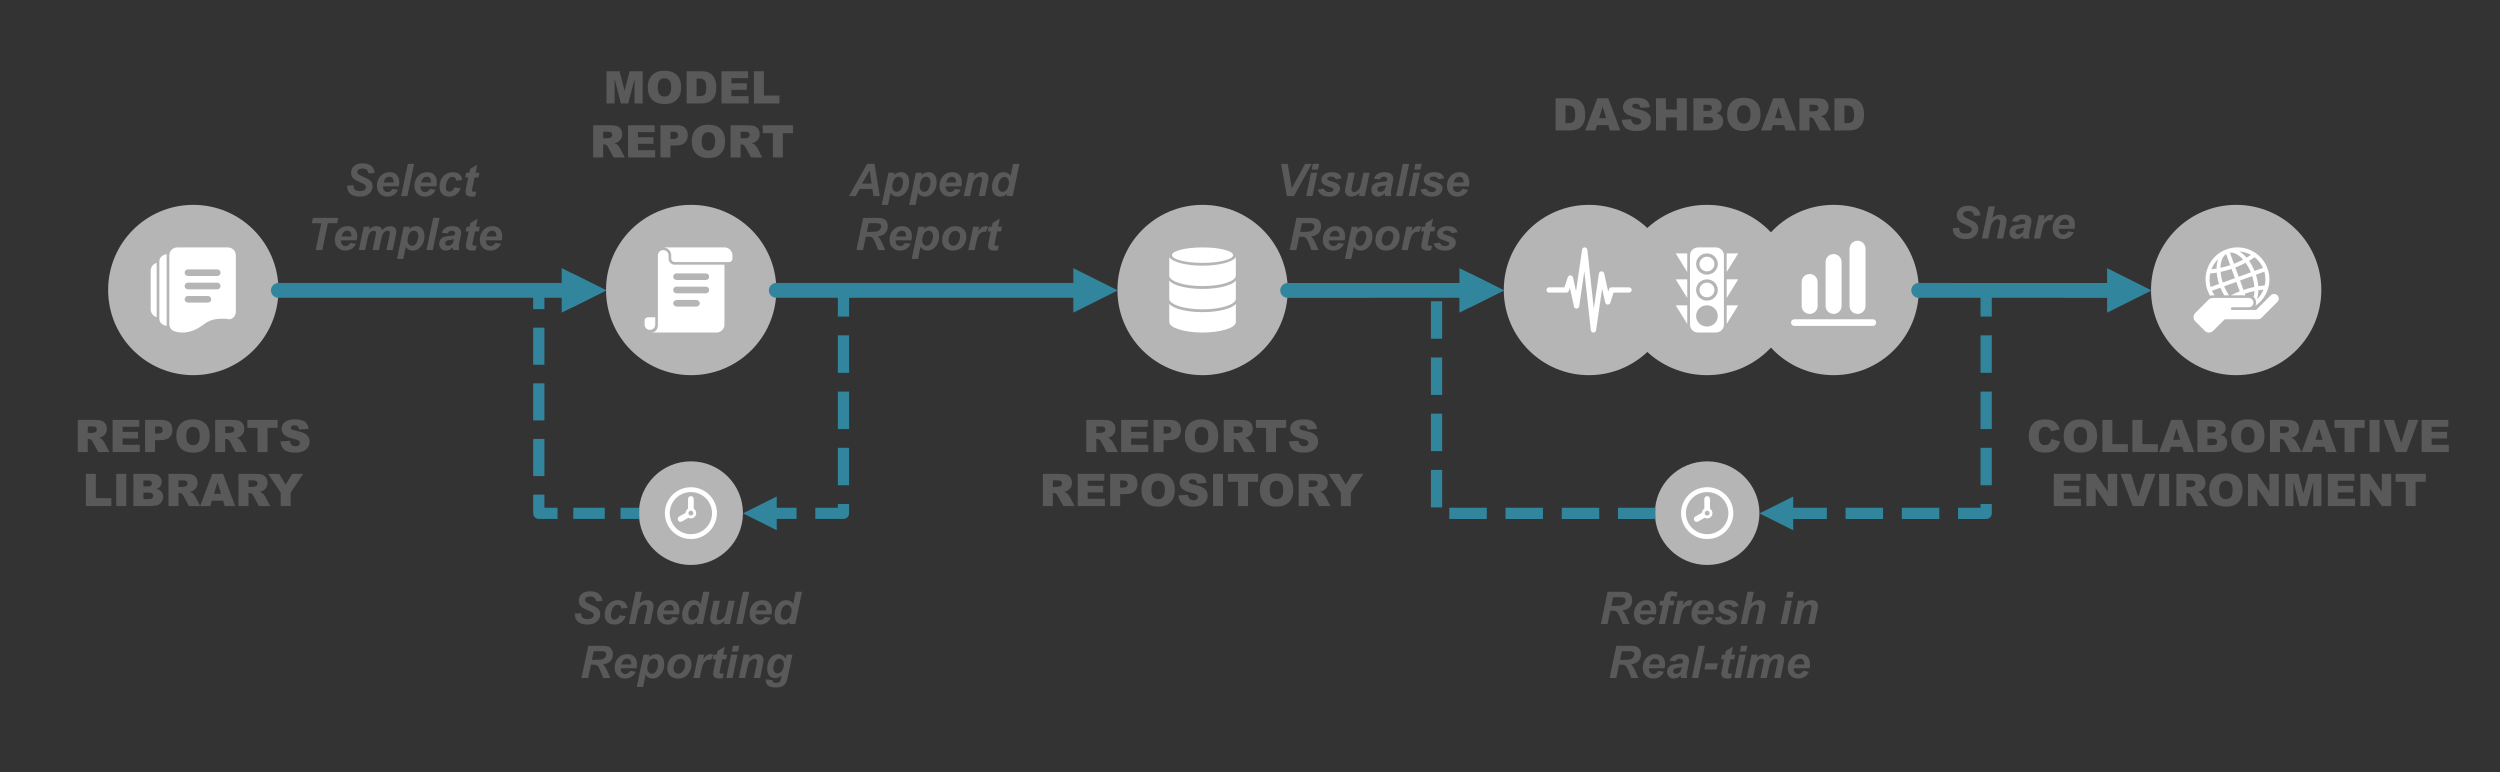 <?xml version="1.0" encoding="utf-8"?>
<!-- Generator: Adobe Illustrator 21.1.0, SVG Export Plug-In . SVG Version: 6.00 Build 0)  -->
<svg version="1.1" id="レイヤー_1" xmlns="http://www.w3.org/2000/svg" xmlns:xlink="http://www.w3.org/1999/xlink" x="0px"
	 y="0px" viewBox="0 0 667 206" style="enable-background:new 0 0 667 206;" xml:space="preserve">
<rect x="0" y="0" width="667" height="206" fill="#333333" stroke="none"/>
<style type="text/css">
	.st0{fill:#B5B5B5;}
	.st1{fill:#FFFFFF;}
	.st2{fill:none;stroke:#31859C;stroke-width:3.96;stroke-linecap:round;stroke-linejoin:round;stroke-miterlimit:10;}
	.st3{fill-rule:evenodd;clip-rule:evenodd;fill:#31859C;}
	.st4{fill:#595959;}
	.st5{fill:none;stroke:#31859C;stroke-width:3;stroke-linejoin:round;stroke-miterlimit:10;stroke-dasharray:10,5;}
	.st6{fill:none;stroke:#31859C;stroke-width:3;stroke-linejoin:round;}
	.st7{fill:none;stroke:#31859C;stroke-width:3;stroke-linejoin:round;stroke-dasharray:8.403,4.202;}
	.st8{fill:none;stroke:#31859C;stroke-width:3;stroke-linejoin:round;stroke-dasharray:9.897,4.948;}
</style>
<path class="st0" d="M74.29,77.368L74.29,77.368c0-12.555-10.172-22.713-22.727-22.713c-12.542,0-22.713,10.158-22.713,22.713
	c0,12.542,10.172,22.727,22.713,22.727C64.118,100.094,74.29,89.909,74.29,77.368L74.29,77.368z"/>
<path class="st1" d="M44.467,67.808L44.467,67.808v19.145c-1.038-0.146-1.957-0.865-1.957-1.931V69.739
	C42.51,68.674,43.429,67.942,44.467,67.808L44.467,67.808z M41.804,70.138L41.804,70.138V84.61c-0.919-0.24-1.598-1.078-1.598-2.064
	V72.202C40.207,71.203,40.886,70.378,41.804,70.138L41.804,70.138z M57.954,73.64L57.954,73.64h-7.815
	c-0.479,0-0.879-0.399-0.879-0.892c0-0.493,0.399-0.879,0.879-0.879h7.815c0.493,0,0.892,0.386,0.892,0.879
	C58.846,73.24,58.446,73.64,57.954,73.64L57.954,73.64z M57.954,77.195L57.954,77.195h-7.815c-0.479,0-0.879-0.399-0.879-0.892
	c0-0.493,0.399-0.892,0.879-0.892h7.815c0.493,0,0.892,0.399,0.892,0.892C58.846,76.795,58.446,77.195,57.954,77.195L57.954,77.195z
	 M55.464,80.736L55.464,80.736h-5.326c-0.479,0-0.879-0.399-0.879-0.879c0-0.493,0.399-0.892,0.879-0.892h5.326
	c0.493,0,0.892,0.399,0.892,0.892C56.356,80.337,55.957,80.736,55.464,80.736L55.464,80.736z M60.79,66.011L60.79,66.011H47.303
	c-1.172,0-2.13,0.945-2.13,2.13v18.306c0,0.825,0.466,1.598,1.198,1.864c0.746,0.293,1.504,0.413,2.317,0.413
	c2.263,0,4.22-1.092,5.432-1.997l0.146-0.12c1.025-0.746,2.183-1.571,5.033-1.571c0.519,0,1.105-0.04,1.678,0.146h0.173
	c0.439,0,0.879-0.24,1.198-0.559c0.373-0.359,0.572-0.945,0.572-1.491V68.141C62.92,66.956,61.975,66.011,60.79,66.011L60.79,66.011
	z"/>
<path class="st0" d="M207.13,77.368L207.13,77.368c0-12.555-10.172-22.713-22.727-22.713c-12.542,0-22.713,10.158-22.713,22.713
	c0,12.542,10.172,22.727,22.713,22.727C196.958,100.094,207.13,89.909,207.13,77.368L207.13,77.368z"/>
<path class="st1" d="M193.284,66.011L193.284,66.011h-16.336c1.185,0,2.13,0.945,2.13,2.13v0.879c0,0.493,0.399,0.892,0.892,0.892
	h14.552c0.493,0,0.892-0.399,0.892-0.892v-0.879C195.414,66.956,194.455,66.011,193.284,66.011L193.284,66.011z M189.196,73.8
	L189.196,73.8c0-0.479-0.373-0.865-0.892-0.865h-7.802c-0.506,0-0.892,0.386-0.892,0.865v0.027c0,0.493,0.386,0.879,0.892,0.879
	h7.802c0.519,0,0.892-0.386,0.892-0.879V73.8L189.196,73.8L189.196,73.8z M189.196,77.354L189.196,77.354
	c0-0.493-0.373-0.879-0.892-0.879h-7.802c-0.506,0-0.892,0.386-0.892,0.879v0.027c0,0.479,0.386,0.879,0.892,0.879h7.802
	c0.519,0,0.892-0.399,0.892-0.879V77.354L189.196,77.354L189.196,77.354z M186.707,80.896L186.707,80.896
	c0-0.479-0.506-0.865-0.879-0.865h-5.326c-0.386,0-0.892,0.386-0.892,0.865v0.04c0,0.479,0.506,0.865,0.892,0.865h5.326
	c0.373,0,0.879-0.386,0.879-0.865V80.896L186.707,80.896L186.707,80.896z M193.284,70.618L193.284,70.618v15.977
	c0,1.185-0.959,2.13-2.13,2.13h-17.401c1.185,0,1.771-0.945,1.771-2.13V68.141c0-0.786,0.639-1.425,1.425-1.425
	c0.786,0,1.425,0.639,1.425,1.425v0.879c0,0.879,0.719,1.598,1.598,1.598H193.284L193.284,70.618L193.284,70.618z M174.817,84.65
	L174.817,84.65v1.944c0,0.786-0.639,1.425-1.425,1.425c-0.772,0-1.411-0.639-1.411-1.425v-1.065c0-0.493,0.399-0.879,0.879-0.879
	H174.817L174.817,84.65L174.817,84.65z"/>
<path class="st0" d="M198.219,136.906L198.219,136.906c0-7.639-6.216-13.82-13.888-13.82c-7.664,0-13.88,6.181-13.88,13.82
	c0,7.631,6.216,13.828,13.88,13.828C192.003,150.734,198.219,144.537,198.219,136.906L198.219,136.906z"/>
<path class="st1" d="M184.33,137.554L184.33,137.554c-0.358,0-0.651-0.292-0.651-0.648s0.293-0.648,0.651-0.648
	s0.651,0.292,0.651,0.648S184.688,137.554,184.33,137.554L184.33,137.554z M185.087,135.723L185.087,135.723v-2.6
	c0-0.413-0.334-0.753-0.757-0.753c-0.415,0-0.757,0.34-0.757,0.753v2.6c-0.366,0.235-0.618,0.632-0.651,1.094l-1.733,0.996
	c-0.366,0.211-0.488,0.672-0.277,1.037c0.212,0.365,0.675,0.486,1.033,0.276l1.717-0.988c0.195,0.113,0.423,0.17,0.667,0.17
	c0.781,0,1.408-0.624,1.408-1.401C185.738,136.412,185.486,135.974,185.087,135.723L185.087,135.723z M189.22,139.709
	L189.22,139.709c-1.562,2.689-5.012,3.613-7.705,2.058c-2.701-1.547-3.629-4.982-2.067-7.672c1.554-2.681,5.004-3.605,7.705-2.058
	C189.847,133.593,190.774,137.027,189.22,139.709L189.22,139.709z M187.804,130.919L187.804,130.919
	c-3.32-1.912-7.567-0.778-9.487,2.527c-1.912,3.305-0.781,7.534,2.547,9.446c3.32,1.904,7.559,0.778,9.479-2.536
	C192.263,137.052,191.124,132.831,187.804,130.919L187.804,130.919z"/>
<path class="st0" d="M343.57,77.368L343.57,77.368c0-12.555-10.172-22.713-22.727-22.713c-12.542,0-22.713,10.158-22.713,22.713
	c0,12.542,10.172,22.727,22.713,22.727C333.398,100.094,343.57,89.909,343.57,77.368L343.57,77.368z"/>
<path class="st1" d="M329.005,68.075L329.005,68.075c0-1.145-3.648-2.064-8.161-2.064s-8.161,0.919-8.161,2.064
	c0,1.132,3.648,2.064,8.161,2.064S329.005,69.206,329.005,68.075L329.005,68.075z M320.843,70.884L320.843,70.884
	c-4.314,0-7.935-0.945-8.88-2.223v4.86c0,1.558,4.034,2.809,8.88,2.809c4.86,0,8.88-1.252,8.88-2.809v-4.86
	C328.778,69.939,325.157,70.884,320.843,70.884L320.843,70.884z M320.843,77.088L320.843,77.088c-4.314,0-7.935-0.958-8.88-2.237
	v4.859c0,1.558,4.034,2.823,8.88,2.823c4.86,0,8.88-1.265,8.88-2.823v-4.859C328.778,76.13,325.157,77.088,320.843,77.088
	L320.843,77.088z M329.724,81.056L329.724,81.056v4.859c0,1.544-4.021,2.809-8.88,2.809c-4.846,0-8.88-1.265-8.88-2.809v-4.859
	c0.945,1.265,4.567,2.223,8.88,2.223S328.778,82.32,329.724,81.056L329.724,81.056z"/>
<line class="st2" x1="74.27" y1="77.474" x2="151.838" y2="77.474"/>
<polygon class="st3" points="149.858,71.534 161.738,77.474 149.857,83.414 149.858,71.534 "/>
<line class="st2" x1="207.11" y1="77.474" x2="288.336" y2="77.474"/>
<polygon class="st3" points="286.356,71.534 298.236,77.474 286.356,83.414 286.356,71.534 "/>
<path class="st0" d="M619.33,77.368L619.33,77.368c0-12.555-10.172-22.713-22.727-22.713c-12.542,0-22.713,10.158-22.713,22.713
	c0,12.542,10.172,22.727,22.713,22.727C609.158,100.094,619.33,89.909,619.33,77.368L619.33,77.368z"/>
<path class="st1" d="M607.6,80.55L607.6,80.55l-4.26,4.274c-0.28,0.28-0.652,0.359-1.025,0.359h-8.747l-3.089,3.075
	c-0.626,0.626-1.638,0.626-2.25,0l-2.516-2.516c-0.626-0.613-0.626-1.624,0-2.25l3.515-3.515c0.2-0.2,0.426-0.333,0.679-0.413
	c0.146-0.04,0.306-0.067,0.479-0.067h9.586c0.692,0,1.251,0.559,1.251,1.238c0,0.692-0.559,1.251-1.251,1.251h-4.433
	c-0.2,0-0.359,0.146-0.359,0.346s0.16,0.359,0.359,0.359h6.417l3.888-3.901c0.493-0.479,1.278-0.479,1.757,0
	C608.093,79.285,608.093,80.07,607.6,80.55L607.6,80.55z M589.667,72.961L589.667,72.961c0.586-0.053,1.172-0.12,1.757-0.226
	c0.08,0.972,0.28,1.997,0.612,3.022l-2.25,0.812C589.454,75.371,589.427,74.119,589.667,72.961L589.667,72.961z M591.784,69.166
	L591.784,69.166c-0.253,0.732-0.386,1.584-0.399,2.49c-0.466,0.08-0.919,0.146-1.385,0.2
	C590.386,70.844,590.998,69.925,591.784,69.166L591.784,69.166z M593.927,67.768L593.927,67.768l1.092,2.982
	c-0.865,0.28-1.731,0.519-2.596,0.706C592.476,69.752,592.995,68.394,593.927,67.768L593.927,67.768z M598.467,69.26L598.467,69.26
	c-0.786,0.413-1.598,0.799-2.45,1.118l-1.078-2.982C596.057,67.276,597.336,67.995,598.467,69.26L598.467,69.26z M600.571,68.008
	L600.571,68.008c-0.386,0.253-0.772,0.506-1.185,0.746c-0.599-0.692-1.238-1.251-1.904-1.664
	C598.574,67.169,599.625,67.489,600.571,68.008L600.571,68.008z M603.766,71.483L603.766,71.483l-2.25,0.812
	c-0.399-0.985-0.905-1.904-1.464-2.703c0.519-0.293,1.012-0.626,1.478-0.959C602.475,69.366,603.26,70.351,603.766,71.483
	L603.766,71.483z M604.232,76.143L604.232,76.143c-0.572,0.053-1.145,0.12-1.731,0.213c-0.08-0.972-0.293-2.037-0.612-3.062
	l2.237-0.812C604.472,73.68,604.498,74.971,604.232,76.143L604.232,76.143z M602.142,79.884L602.142,79.884
	c0.24-0.719,0.373-1.544,0.386-2.45c0.466-0.067,0.919-0.133,1.371-0.186C603.513,78.233,602.914,79.138,602.142,79.884
	L602.142,79.884z M598.56,77.354L598.56,77.354l-0.919-2.516l3.249-1.172c0.32,1.012,0.506,1.97,0.573,2.889
	C600.504,76.755,599.519,77.021,598.56,77.354L598.56,77.354z M597.282,73.839L597.282,73.839l-0.905-2.463
	c0.959-0.373,1.877-0.799,2.756-1.265c0.533,0.732,0.985,1.558,1.385,2.556L597.282,73.839L597.282,73.839L597.282,73.839z
	 M593.035,75.384L593.035,75.384c-0.333-1.012-0.506-1.944-0.573-2.836c0.972-0.213,1.944-0.479,2.916-0.799l0.905,2.463
	L593.035,75.384L593.035,75.384L593.035,75.384z M589.654,78.912L589.654,78.912c0.013-0.013,0.027-0.013,0.053-0.027
	c0.213-0.067,0.439-0.093,0.679-0.093h0.466c-0.266-0.386-0.506-0.799-0.692-1.225l2.237-0.812c0.293,0.706,0.639,1.398,1.025,2.037
	h1.265c-0.493-0.706-0.919-1.505-1.291-2.41l3.249-1.172l0.919,2.503c-0.825,0.319-1.611,0.679-2.37,1.078h2.556
	c0.053-0.027,0.12-0.053,0.173-0.08l0.027,0.08h1.132l-0.16-0.439c0.852-0.293,1.717-0.519,2.57-0.706
	c-0.013,0.586-0.093,1.132-0.226,1.624c0.399,0.359,0.666,0.879,0.666,1.465c0,0.306-0.067,0.599-0.2,0.852
	c3.169-2.144,4.607-6.231,3.235-9.972c-1.611-4.433-6.497-6.71-10.917-5.099s-6.697,6.497-5.099,10.917
	C589.148,77.953,589.374,78.446,589.654,78.912L589.654,78.912z"/>
<path class="st0" d="M469.419,136.906L469.419,136.906c0-7.639-6.243-13.82-13.949-13.82c-7.697,0-13.94,6.181-13.94,13.82
	c0,7.631,6.243,13.828,13.94,13.828C463.176,150.734,469.419,144.537,469.419,136.906L469.419,136.906z"/>
<path class="st1" d="M455.47,137.554L455.47,137.554c-0.36,0-0.654-0.292-0.654-0.648s0.294-0.648,0.654-0.648
	c0.36,0,0.654,0.292,0.654,0.648S455.83,137.554,455.47,137.554L455.47,137.554z M456.23,135.723L456.23,135.723v-2.6
	c0-0.413-0.335-0.753-0.76-0.753c-0.417,0-0.76,0.34-0.76,0.753v2.6c-0.368,0.235-0.621,0.632-0.654,1.094l-1.741,0.996
	c-0.368,0.211-0.49,0.672-0.278,1.037c0.212,0.365,0.678,0.486,1.038,0.276l1.724-0.988c0.196,0.113,0.425,0.17,0.67,0.17
	c0.784,0,1.414-0.624,1.414-1.401C456.884,136.412,456.631,135.974,456.23,135.723L456.23,135.723z M460.381,139.709
	L460.381,139.709c-1.569,2.689-5.034,3.613-7.738,2.058c-2.713-1.547-3.644-4.982-2.076-7.672c1.561-2.681,5.025-3.605,7.738-2.058
	C461.011,133.593,461.942,137.027,460.381,139.709L460.381,139.709z M458.96,130.919L458.96,130.919
	c-3.334-1.912-7.599-0.778-9.528,2.527c-1.92,3.305-0.784,7.534,2.558,9.446c3.334,1.904,7.591,0.778,9.52-2.536
	C463.438,137.052,462.294,132.831,458.96,130.919L458.96,130.919z"/>
<g>
	<path class="st4" d="M92.625,49.528l1.682-0.088c0.023,0.535,0.115,0.896,0.275,1.084c0.258,0.305,0.734,0.457,1.43,0.457
		c0.578,0,0.996-0.104,1.254-0.311s0.387-0.457,0.387-0.75c0-0.254-0.105-0.469-0.316-0.645c-0.148-0.129-0.556-0.338-1.222-0.627
		s-1.152-0.53-1.459-0.724s-0.548-0.444-0.724-0.753s-0.264-0.67-0.264-1.084c0-0.723,0.262-1.322,0.785-1.799
		s1.281-0.715,2.273-0.715c1.008,0,1.788,0.236,2.341,0.709s0.856,1.102,0.911,1.887l-1.693,0.076
		c-0.043-0.41-0.191-0.725-0.445-0.943s-0.629-0.328-1.125-0.328c-0.488,0-0.837,0.086-1.046,0.258s-0.313,0.389-0.313,0.65
		c0,0.246,0.096,0.449,0.287,0.609c0.191,0.164,0.615,0.389,1.271,0.674c0.988,0.426,1.617,0.771,1.887,1.037
		c0.402,0.391,0.604,0.893,0.604,1.506c0,0.758-0.3,1.405-0.899,1.942S97.07,52.458,96,52.458c-0.738,0-1.378-0.124-1.919-0.372
		s-0.923-0.593-1.146-1.034S92.609,50.102,92.625,49.528z"/>
	<path class="st4" d="M106.406,49.721h-4.219c-0.004,0.066-0.006,0.117-0.006,0.152c0,0.414,0.118,0.748,0.354,1.002
		s0.524,0.381,0.864,0.381c0.559,0,0.994-0.289,1.307-0.867l1.506,0.252c-0.293,0.605-0.685,1.06-1.175,1.362
		s-1.04,0.454-1.649,0.454c-0.836,0-1.516-0.265-2.039-0.794s-0.785-1.229-0.785-2.101c0-0.852,0.236-1.609,0.709-2.273
		c0.645-0.898,1.564-1.348,2.76-1.348c0.762,0,1.367,0.235,1.816,0.706s0.674,1.13,0.674,1.978
		C106.523,49.032,106.484,49.397,106.406,49.721z M104.988,48.696c0.004-0.074,0.006-0.131,0.006-0.17
		c0-0.461-0.104-0.807-0.311-1.037s-0.484-0.346-0.832-0.346s-0.659,0.131-0.935,0.393s-0.462,0.648-0.56,1.16H104.988z"/>
	<path class="st4" d="M107.009,52.311l1.799-8.59h1.676l-1.793,8.59H107.009z"/>
	<path class="st4" d="M116.414,49.721h-4.219c-0.004,0.066-0.006,0.117-0.006,0.152c0,0.414,0.118,0.748,0.354,1.002
		s0.524,0.381,0.864,0.381c0.559,0,0.994-0.289,1.307-0.867l1.506,0.252c-0.293,0.605-0.685,1.06-1.175,1.362
		s-1.04,0.454-1.649,0.454c-0.836,0-1.516-0.265-2.039-0.794s-0.785-1.229-0.785-2.101c0-0.852,0.236-1.609,0.709-2.273
		c0.645-0.898,1.564-1.348,2.76-1.348c0.762,0,1.367,0.235,1.816,0.706s0.674,1.13,0.674,1.978
		C116.531,49.032,116.492,49.397,116.414,49.721z M114.996,48.696c0.004-0.074,0.006-0.131,0.006-0.17
		c0-0.461-0.104-0.807-0.311-1.037s-0.484-0.346-0.832-0.346s-0.659,0.131-0.935,0.393s-0.462,0.648-0.56,1.16H114.996z"/>
	<path class="st4" d="M121.248,49.967l1.635,0.264c-0.27,0.727-0.668,1.279-1.195,1.658s-1.139,0.568-1.834,0.568
		c-0.793,0-1.422-0.236-1.887-0.709s-0.697-1.123-0.697-1.951c0-0.676,0.141-1.314,0.422-1.916s0.705-1.075,1.271-1.421
		s1.188-0.519,1.863-0.519c0.734,0,1.32,0.191,1.758,0.574s0.684,0.887,0.738,1.512l-1.6,0.17c-0.039-0.348-0.146-0.604-0.319-0.768
		s-0.401-0.246-0.683-0.246c-0.324,0-0.627,0.121-0.908,0.363s-0.497,0.604-0.647,1.087s-0.226,0.935-0.226,1.356
		c0,0.367,0.09,0.65,0.27,0.85s0.404,0.299,0.674,0.299s0.529-0.098,0.779-0.293S121.107,50.358,121.248,49.967z"/>
	<path class="st4" d="M124.125,47.336l0.258-1.248h0.82l0.205-0.996l1.928-1.16l-0.451,2.156h1.025l-0.258,1.248h-1.031
		l-0.545,2.607c-0.098,0.473-0.146,0.742-0.146,0.809c0,0.129,0.041,0.229,0.123,0.302s0.23,0.108,0.445,0.108
		c0.074,0,0.26-0.014,0.557-0.041l-0.264,1.248c-0.289,0.059-0.586,0.088-0.891,0.088c-0.594,0-1.025-0.114-1.295-0.343
		s-0.404-0.546-0.404-0.952c0-0.191,0.072-0.633,0.217-1.324l0.521-2.502H124.125z"/>
	<path class="st4" d="M85.986,66.711h-1.77l1.5-7.154h-2.52l0.299-1.436h6.768l-0.299,1.436H87.48L85.986,66.711z"/>
	<path class="st4" d="M95.179,64.121H90.96c-0.004,0.066-0.006,0.117-0.006,0.152c0,0.414,0.118,0.748,0.354,1.002
		s0.524,0.381,0.864,0.381c0.559,0,0.994-0.289,1.307-0.867l1.506,0.252c-0.293,0.605-0.685,1.06-1.175,1.362
		s-1.04,0.454-1.649,0.454c-0.836,0-1.516-0.265-2.039-0.794s-0.785-1.229-0.785-2.101c0-0.852,0.236-1.609,0.709-2.273
		c0.645-0.898,1.564-1.348,2.76-1.348c0.762,0,1.367,0.235,1.816,0.706s0.674,1.13,0.674,1.978
		C95.296,63.432,95.257,63.797,95.179,64.121z M93.761,63.096c0.004-0.074,0.006-0.131,0.006-0.17c0-0.461-0.104-0.807-0.311-1.037
		s-0.484-0.346-0.832-0.346s-0.659,0.131-0.935,0.393s-0.462,0.648-0.56,1.16H93.761z"/>
	<path class="st4" d="M97.042,60.488h1.582l-0.158,0.756c0.617-0.602,1.266-0.902,1.945-0.902c0.469,0,0.83,0.098,1.084,0.293
		s0.416,0.465,0.486,0.809c0.215-0.313,0.523-0.574,0.926-0.785s0.82-0.316,1.254-0.316c0.496,0,0.883,0.133,1.16,0.398
		s0.416,0.617,0.416,1.055c0,0.215-0.055,0.586-0.164,1.113l-0.797,3.803h-1.682l0.797-3.803c0.098-0.477,0.146-0.746,0.146-0.809
		c0-0.172-0.052-0.308-0.155-0.407s-0.259-0.149-0.466-0.149c-0.418,0-0.791,0.221-1.119,0.662
		c-0.238,0.316-0.441,0.877-0.609,1.682l-0.592,2.824h-1.682l0.785-3.762c0.09-0.434,0.135-0.715,0.135-0.844
		c0-0.164-0.056-0.299-0.167-0.404s-0.265-0.158-0.46-0.158c-0.184,0-0.373,0.055-0.568,0.164s-0.366,0.26-0.513,0.451
		s-0.272,0.438-0.378,0.738c-0.047,0.141-0.123,0.459-0.229,0.955l-0.598,2.859h-1.682L97.042,60.488z"/>
	<path class="st4" d="M107.712,60.488h1.594l-0.135,0.639c0.34-0.281,0.658-0.482,0.955-0.604s0.615-0.182,0.955-0.182
		c0.652,0,1.177,0.225,1.573,0.674s0.595,1.119,0.595,2.01c0,1.121-0.342,2.068-1.025,2.842c-0.586,0.66-1.279,0.99-2.08,0.99
		c-0.824,0-1.447-0.334-1.869-1.002l-0.674,3.229h-1.682L107.712,60.488z M108.726,64.057c0,0.484,0.118,0.86,0.354,1.128
		s0.515,0.401,0.835,0.401c0.277,0,0.545-0.101,0.803-0.302s0.472-0.535,0.642-1.002s0.255-0.899,0.255-1.298
		c0-0.465-0.111-0.821-0.334-1.069s-0.506-0.372-0.85-0.372c-0.32,0-0.612,0.114-0.876,0.343s-0.468,0.564-0.612,1.008
		S108.726,63.725,108.726,64.057z"/>
	<path class="st4" d="M113.783,66.711l1.799-8.59h1.676l-1.793,8.59H113.783z"/>
	<path class="st4" d="M119.501,62.252l-1.641-0.141c0.188-0.555,0.515-0.988,0.981-1.301s1.085-0.469,1.854-0.469
		c0.801,0,1.393,0.161,1.775,0.483s0.574,0.716,0.574,1.181c0,0.188-0.017,0.387-0.05,0.598s-0.149,0.766-0.349,1.664
		c-0.164,0.742-0.246,1.262-0.246,1.559c0,0.266,0.047,0.561,0.141,0.885h-1.635c-0.066-0.227-0.107-0.461-0.123-0.703
		c-0.246,0.273-0.529,0.483-0.85,0.63s-0.643,0.22-0.967,0.22c-0.516,0-0.941-0.169-1.277-0.507s-0.504-0.772-0.504-1.304
		c0-0.594,0.185-1.068,0.554-1.424s1.028-0.57,1.978-0.645c0.801-0.066,1.336-0.146,1.605-0.24c0.07-0.234,0.105-0.422,0.105-0.563
		c0-0.18-0.072-0.33-0.217-0.451s-0.359-0.182-0.645-0.182c-0.301,0-0.538,0.062-0.712,0.185S119.564,62.025,119.501,62.252z
		 M121.101,63.811c-0.102,0.027-0.236,0.053-0.404,0.076c-0.844,0.102-1.395,0.25-1.652,0.445c-0.184,0.141-0.275,0.33-0.275,0.568
		c0,0.195,0.07,0.36,0.211,0.495s0.326,0.202,0.557,0.202c0.254,0,0.493-0.062,0.718-0.185s0.393-0.281,0.504-0.475
		s0.21-0.495,0.296-0.905L121.101,63.811z"/>
	<path class="st4" d="M124.224,61.736l0.258-1.248h0.82l0.205-0.996l1.928-1.16l-0.451,2.156h1.025l-0.258,1.248h-1.031
		l-0.545,2.607c-0.098,0.473-0.146,0.742-0.146,0.809c0,0.129,0.041,0.229,0.123,0.302s0.23,0.108,0.445,0.108
		c0.074,0,0.26-0.014,0.557-0.041l-0.264,1.248c-0.289,0.059-0.586,0.088-0.891,0.088c-0.594,0-1.025-0.114-1.295-0.343
		s-0.404-0.546-0.404-0.952c0-0.191,0.072-0.633,0.217-1.324l0.521-2.502H124.224z"/>
	<path class="st4" d="M133.857,64.121h-4.219c-0.004,0.066-0.006,0.117-0.006,0.152c0,0.414,0.118,0.748,0.354,1.002
		s0.524,0.381,0.864,0.381c0.559,0,0.994-0.289,1.307-0.867l1.506,0.252c-0.293,0.605-0.685,1.06-1.175,1.362
		s-1.04,0.454-1.649,0.454c-0.836,0-1.516-0.265-2.039-0.794s-0.785-1.229-0.785-2.101c0-0.852,0.236-1.609,0.709-2.273
		c0.645-0.898,1.564-1.348,2.76-1.348c0.762,0,1.367,0.235,1.816,0.706s0.674,1.13,0.674,1.978
		C133.974,63.432,133.935,63.797,133.857,64.121z M132.439,63.096c0.004-0.074,0.006-0.131,0.006-0.17
		c0-0.461-0.104-0.807-0.311-1.037s-0.484-0.346-0.832-0.346s-0.659,0.131-0.935,0.393s-0.462,0.648-0.56,1.16H132.439z"/>
</g>
<g>
	<path class="st4" d="M232.75,50.413h-3.404l-1.031,1.898h-1.816l4.857-8.59h1.963l1.395,8.59h-1.676L232.75,50.413z
		 M232.534,48.983l-0.498-3.457l-2.074,3.457H232.534z"/>
	<path class="st4" d="M237.028,46.088h1.594l-0.135,0.639c0.34-0.281,0.658-0.482,0.955-0.604s0.615-0.182,0.955-0.182
		c0.652,0,1.177,0.225,1.573,0.674s0.595,1.119,0.595,2.01c0,1.121-0.342,2.068-1.025,2.842c-0.586,0.66-1.279,0.99-2.08,0.99
		c-0.824,0-1.447-0.334-1.869-1.002l-0.674,3.229h-1.682L237.028,46.088z M238.042,49.657c0,0.484,0.118,0.86,0.354,1.128
		s0.515,0.401,0.835,0.401c0.277,0,0.545-0.101,0.803-0.302s0.472-0.535,0.642-1.002s0.255-0.899,0.255-1.298
		c0-0.465-0.111-0.821-0.334-1.069s-0.506-0.372-0.85-0.372c-0.32,0-0.612,0.114-0.876,0.343s-0.468,0.564-0.612,1.008
		S238.042,49.325,238.042,49.657z"/>
	<path class="st4" d="M244.358,46.088h1.594l-0.135,0.639c0.34-0.281,0.658-0.482,0.955-0.604s0.615-0.182,0.955-0.182
		c0.652,0,1.177,0.225,1.573,0.674s0.595,1.119,0.595,2.01c0,1.121-0.342,2.068-1.025,2.842c-0.586,0.66-1.279,0.99-2.08,0.99
		c-0.824,0-1.447-0.334-1.869-1.002l-0.674,3.229h-1.682L244.358,46.088z M245.372,49.657c0,0.484,0.118,0.86,0.354,1.128
		s0.515,0.401,0.835,0.401c0.277,0,0.545-0.101,0.803-0.302s0.472-0.535,0.642-1.002s0.255-0.899,0.255-1.298
		c0-0.465-0.111-0.821-0.334-1.069s-0.506-0.372-0.85-0.372c-0.32,0-0.612,0.114-0.876,0.343s-0.468,0.564-0.612,1.008
		S245.372,49.325,245.372,49.657z"/>
	<path class="st4" d="M256.499,49.721h-4.219c-0.004,0.066-0.006,0.117-0.006,0.152c0,0.414,0.118,0.748,0.354,1.002
		s0.524,0.381,0.864,0.381c0.559,0,0.994-0.289,1.307-0.867l1.506,0.252c-0.293,0.605-0.685,1.06-1.175,1.362
		s-1.04,0.454-1.649,0.454c-0.836,0-1.516-0.265-2.039-0.794s-0.785-1.229-0.785-2.101c0-0.852,0.236-1.609,0.709-2.273
		c0.645-0.898,1.564-1.348,2.76-1.348c0.762,0,1.367,0.235,1.816,0.706s0.674,1.13,0.674,1.978
		C256.616,49.032,256.577,49.397,256.499,49.721z M255.081,48.696c0.004-0.074,0.006-0.131,0.006-0.17
		c0-0.461-0.104-0.807-0.311-1.037s-0.484-0.346-0.832-0.346s-0.659,0.131-0.935,0.393s-0.462,0.648-0.56,1.16H255.081z"/>
	<path class="st4" d="M258.438,46.088h1.594l-0.164,0.809c0.398-0.344,0.771-0.589,1.116-0.735s0.71-0.22,1.093-0.22
		c0.512,0,0.915,0.146,1.21,0.439s0.442,0.682,0.442,1.166c0,0.219-0.064,0.633-0.193,1.242l-0.732,3.521h-1.682l0.738-3.533
		c0.109-0.527,0.164-0.842,0.164-0.943c0-0.215-0.063-0.384-0.19-0.507s-0.304-0.185-0.53-0.185c-0.246,0-0.52,0.104-0.82,0.311
		s-0.537,0.48-0.709,0.82c-0.125,0.242-0.266,0.736-0.422,1.482l-0.533,2.555h-1.682L258.438,46.088z"/>
	<path class="st4" d="M270.192,52.311h-1.594l0.141-0.674c-0.305,0.293-0.604,0.503-0.899,0.63s-0.628,0.19-0.999,0.19
		c-0.645,0-1.167-0.22-1.567-0.659s-0.601-1.089-0.601-1.948c0-0.996,0.281-1.896,0.844-2.701s1.307-1.207,2.232-1.207
		c0.836,0,1.463,0.332,1.881,0.996l0.674-3.217h1.682L270.192,52.311z M266.307,49.78c0,0.445,0.112,0.793,0.337,1.043
		s0.501,0.375,0.829,0.375c0.305,0,0.589-0.104,0.853-0.313s0.475-0.528,0.633-0.958s0.237-0.842,0.237-1.236
		c0-0.449-0.121-0.813-0.363-1.09s-0.521-0.416-0.838-0.416c-0.492,0-0.896,0.273-1.213,0.82S266.307,49.143,266.307,49.78z"/>
	<path class="st4" d="M230.26,66.711h-1.77l1.799-8.59h3.814c0.656,0,1.167,0.067,1.532,0.202s0.66,0.382,0.885,0.741
		s0.337,0.795,0.337,1.307c0,0.73-0.219,1.333-0.656,1.808s-1.1,0.769-1.986,0.882c0.227,0.203,0.439,0.471,0.639,0.803
		c0.395,0.672,0.834,1.621,1.318,2.848h-1.898c-0.152-0.484-0.451-1.24-0.896-2.268c-0.242-0.555-0.5-0.928-0.773-1.119
		c-0.168-0.113-0.461-0.17-0.879-0.17h-0.721L230.26,66.711z M231.274,61.865h0.938c0.949,0,1.579-0.057,1.89-0.17
		s0.554-0.291,0.729-0.533s0.264-0.496,0.264-0.762c0-0.313-0.127-0.547-0.381-0.703c-0.156-0.094-0.494-0.141-1.014-0.141h-1.945
		L231.274,61.865z"/>
	<path class="st4" d="M243.168,64.121h-4.219c-0.004,0.066-0.006,0.117-0.006,0.152c0,0.414,0.118,0.748,0.354,1.002
		s0.524,0.381,0.864,0.381c0.559,0,0.994-0.289,1.307-0.867l1.506,0.252c-0.293,0.605-0.685,1.06-1.175,1.362
		s-1.04,0.454-1.649,0.454c-0.836,0-1.516-0.265-2.039-0.794s-0.785-1.229-0.785-2.101c0-0.852,0.236-1.609,0.709-2.273
		c0.645-0.898,1.564-1.348,2.76-1.348c0.762,0,1.367,0.235,1.816,0.706s0.674,1.13,0.674,1.978
		C243.286,63.432,243.247,63.797,243.168,64.121z M241.75,63.096c0.004-0.074,0.006-0.131,0.006-0.17
		c0-0.461-0.104-0.807-0.311-1.037s-0.484-0.346-0.832-0.346s-0.659,0.131-0.935,0.393s-0.462,0.648-0.56,1.16H241.75z"/>
	<path class="st4" d="M245.032,60.488h1.594l-0.135,0.639c0.34-0.281,0.658-0.482,0.955-0.604s0.615-0.182,0.955-0.182
		c0.652,0,1.177,0.225,1.573,0.674s0.595,1.119,0.595,2.01c0,1.121-0.342,2.068-1.025,2.842c-0.586,0.66-1.279,0.99-2.08,0.99
		c-0.824,0-1.447-0.334-1.869-1.002l-0.674,3.229h-1.682L245.032,60.488z M246.045,64.057c0,0.484,0.118,0.86,0.354,1.128
		s0.515,0.401,0.835,0.401c0.277,0,0.545-0.101,0.803-0.302s0.472-0.535,0.642-1.002s0.255-0.899,0.255-1.298
		c0-0.465-0.111-0.821-0.334-1.069s-0.506-0.372-0.85-0.372c-0.32,0-0.612,0.114-0.876,0.343s-0.468,0.564-0.612,1.008
		S246.045,63.725,246.045,64.057z"/>
	<path class="st4" d="M251.36,64.127c0-1.152,0.325-2.071,0.976-2.757s1.505-1.028,2.563-1.028c0.918,0,1.635,0.253,2.15,0.759
		s0.773,1.187,0.773,2.042c0,1.008-0.322,1.879-0.967,2.613s-1.508,1.102-2.59,1.102c-0.586,0-1.105-0.117-1.559-0.352
		s-0.791-0.566-1.014-0.996S251.36,64.619,251.36,64.127z M256.153,62.926c0-0.398-0.116-0.718-0.349-0.958s-0.532-0.36-0.899-0.36
		c-0.363,0-0.686,0.112-0.967,0.337s-0.5,0.551-0.656,0.979s-0.234,0.821-0.234,1.181c0,0.445,0.121,0.799,0.363,1.061
		s0.547,0.393,0.914,0.393c0.461,0,0.848-0.197,1.16-0.592C255.93,64.406,256.153,63.727,256.153,62.926z"/>
	<path class="st4" d="M259.651,60.488h1.57l-0.252,1.207c0.586-0.902,1.221-1.354,1.904-1.354c0.242,0,0.502,0.061,0.779,0.182
		l-0.645,1.377c-0.152-0.055-0.314-0.082-0.486-0.082c-0.289,0-0.583,0.109-0.882,0.328s-0.532,0.511-0.7,0.876
		s-0.334,0.944-0.498,1.737l-0.41,1.951h-1.682L259.651,60.488z"/>
	<path class="st4" d="M263.536,61.736l0.258-1.248h0.82l0.205-0.996l1.928-1.16l-0.451,2.156h1.025l-0.258,1.248h-1.031
		l-0.545,2.607c-0.098,0.473-0.146,0.742-0.146,0.809c0,0.129,0.041,0.229,0.123,0.302s0.23,0.108,0.445,0.108
		c0.074,0,0.26-0.014,0.557-0.041l-0.264,1.248c-0.289,0.059-0.586,0.088-0.891,0.088c-0.594,0-1.025-0.114-1.295-0.343
		s-0.404-0.546-0.404-0.952c0-0.191,0.072-0.633,0.217-1.324l0.521-2.502H263.536z"/>
</g>
<line class="st2" x1="343.55" y1="77.487" x2="391.344" y2="77.476"/>
<polygon class="st3" points="389.365,83.417 401.244,77.474 389.362,71.537 389.365,83.417 "/>
<path class="st0" d="M432.208,77.368L432.208,77.368c0-12.555,10.387-22.713,23.208-22.713c12.807,0,23.194,10.158,23.194,22.713
	c0,12.542-10.387,22.727-23.194,22.727C442.595,100.094,432.208,89.909,432.208,77.368L432.208,77.368z"/>
<path class="st1" d="M453.417,70.444L453.417,70.444c0,1.078,0.897,1.957,1.999,1.957c1.101,0,1.999-0.879,1.999-1.957
	c0-1.078-0.897-1.957-1.999-1.957C454.315,68.487,453.417,69.366,453.417,70.444L453.417,70.444z M460.677,72.575L460.677,72.575
	v-4.966h3.073L460.677,72.575L460.677,72.575L460.677,72.575z M460.677,79.498L460.677,79.498v-4.966h3.073L460.677,79.498
	L460.677,79.498L460.677,79.498z M460.677,86.421L460.677,86.421v-4.966h3.073L460.677,86.421L460.677,86.421L460.677,86.421z
	 M450.155,67.609L450.155,67.609v4.966l-3.073-4.966H450.155L450.155,67.609L450.155,67.609z M450.155,79.498L450.155,79.498
	l-3.073-4.966h3.073V79.498L450.155,79.498L450.155,79.498z M450.155,86.421L450.155,86.421l-3.073-4.966h3.073V86.421
	L450.155,86.421L450.155,86.421z M455.416,73.28L455.416,73.28c1.604,0,2.896-1.265,2.896-2.836s-1.292-2.836-2.896-2.836
	c-1.604,0-2.896,1.265-2.896,2.836S453.812,73.28,455.416,73.28L455.416,73.28z M455.416,80.203L455.416,80.203
	c1.604,0,2.896-1.265,2.896-2.836s-1.292-2.836-2.896-2.836c-1.604,0-2.896,1.265-2.896,2.836S453.812,80.203,455.416,80.203
	L455.416,80.203z M455.416,87.127L455.416,87.127c1.604,0,2.896-1.265,2.896-2.836s-1.292-2.836-2.896-2.836
	c-1.604,0-2.896,1.265-2.896,2.836S453.812,87.127,455.416,87.127L455.416,87.127z M453.064,66.011L453.064,66.011h4.704
	c1.21,0,2.175,0.945,2.175,2.13v18.453c0,1.185-0.965,2.13-2.175,2.13h-4.704c-1.21,0-2.175-0.945-2.175-2.13V68.141
	C450.889,66.956,451.854,66.011,453.064,66.011L453.064,66.011z M453.417,77.368L453.417,77.368c0,1.078,0.897,1.957,1.999,1.957
	c1.101,0,1.999-0.879,1.999-1.957c0-1.078-0.897-1.957-1.999-1.957C454.315,75.411,453.417,76.289,453.417,77.368L453.417,77.368z"
	/>
<path class="st0" d="M446.65,77.368L446.65,77.368c0-12.555-10.172-22.713-22.727-22.713c-12.542,0-22.713,10.158-22.713,22.713
	c0,12.542,10.172,22.727,22.713,22.727C436.478,100.094,446.65,89.909,446.65,77.368L446.65,77.368z"/>
<path class="st1" d="M425.122,88.724L425.122,88.724c-0.08,0-0.173-0.013-0.24-0.04c-0.107-0.04-0.186-0.093-0.253-0.173
	c-0.08-0.08-0.133-0.16-0.173-0.266c-0.013-0.053-0.027-0.107-0.027-0.16l-1.731-15.75l-1.358,9.373
	c0,0.053-0.013,0.093-0.027,0.133c-0.027,0.107-0.08,0.186-0.146,0.266c-0.08,0.08-0.16,0.133-0.266,0.173
	c-0.067,0.04-0.146,0.053-0.24,0.053c0,0-0.013,0-0.027,0c-0.067,0-0.146-0.013-0.213-0.027c-0.107-0.04-0.186-0.093-0.266-0.16
	c-0.067-0.067-0.133-0.16-0.173-0.253c-0.013-0.04-0.027-0.08-0.04-0.133l-1.105-4.966l-0.266,0.786
	c-0.013,0.04-0.04,0.093-0.067,0.133c-0.053,0.093-0.12,0.173-0.2,0.226c-0.08,0.067-0.186,0.106-0.28,0.12
	c-0.053,0.013-0.093,0.013-0.133,0.013h-4.58c-0.386,0-0.706-0.319-0.706-0.706c0-0.399,0.32-0.706,0.706-0.706h4.074l0.905-2.703
	c0.013-0.027,0.027-0.053,0.04-0.08c0.04-0.093,0.093-0.173,0.173-0.24c0.067-0.067,0.16-0.12,0.253-0.146
	c0.067-0.027,0.146-0.04,0.213-0.04c0.013,0,0.027,0.013,0.04,0.013c0.093,0,0.173,0.027,0.253,0.053
	c0.093,0.04,0.173,0.106,0.24,0.173c0.067,0.067,0.12,0.16,0.146,0.266c0.013,0.013,0.013,0.04,0.027,0.067l0.812,3.675
	l1.611-11.077c0-0.053,0.013-0.106,0.04-0.16c0.04-0.093,0.093-0.186,0.16-0.253c0.08-0.08,0.173-0.133,0.28-0.173
	c0.067-0.027,0.146-0.027,0.226-0.027h0.013c0.08,0,0.16,0.013,0.24,0.04c0.093,0.04,0.186,0.093,0.253,0.173
	c0.067,0.067,0.133,0.16,0.16,0.266c0.027,0.053,0.04,0.106,0.04,0.16l1.717,15.737l1.358-9.373c0.013-0.04,0.013-0.08,0.04-0.133
	c0.027-0.093,0.08-0.186,0.146-0.253c0.067-0.08,0.16-0.146,0.253-0.186c0.08-0.027,0.16-0.04,0.24-0.04
	c0.013,0,0.027-0.013,0.027-0.013c0.08,0,0.16,0.013,0.226,0.04c0.093,0.04,0.186,0.08,0.253,0.146
	c0.08,0.08,0.146,0.16,0.186,0.266c0.013,0.04,0.027,0.08,0.04,0.12l1.078,4.859l0.2-0.652c0.013-0.053,0.04-0.093,0.067-0.146
	c0.04-0.093,0.12-0.16,0.2-0.226c0.08-0.067,0.173-0.107,0.28-0.133c0.053,0,0.093,0,0.133,0h4.66c0.399,0,0.719,0.306,0.719,0.706
	c0,0.386-0.32,0.706-0.719,0.706h-4.127l-0.839,2.689c-0.013,0.027-0.027,0.053-0.04,0.08c-0.04,0.093-0.093,0.173-0.16,0.24
	c-0.08,0.067-0.173,0.12-0.266,0.16c-0.067,0.013-0.146,0.027-0.226,0.027c0,0-0.013,0-0.027,0c-0.093,0-0.173-0.027-0.253-0.053
	c-0.093-0.04-0.173-0.107-0.24-0.173c-0.067-0.067-0.12-0.16-0.146-0.253c-0.013-0.027-0.027-0.053-0.027-0.093l-0.825-3.661
	l-1.598,11.064c-0.013,0.067-0.027,0.12-0.04,0.173c-0.04,0.093-0.093,0.186-0.173,0.253c-0.067,0.067-0.16,0.133-0.266,0.16
	c-0.08,0.027-0.146,0.04-0.226,0.04H425.122L425.122,88.724L425.122,88.724z"/>
<path class="st0" d="M511.93,77.368L511.93,77.368c0-12.555-10.172-22.713-22.727-22.713c-12.542,0-22.713,10.158-22.713,22.713
	c0,12.542,10.172,22.727,22.713,22.727C501.758,100.094,511.93,89.909,511.93,77.368L511.93,77.368z"/>
<path class="st1" d="M495.594,64.227L495.594,64.227c-1.172,0-2.13,0.959-2.13,2.13v15.271c0,1.172,0.959,2.13,2.13,2.13
	c1.185,0,2.13-0.959,2.13-2.13V66.357C497.724,65.186,496.779,64.227,495.594,64.227L495.594,64.227z M489.203,67.782
	L489.203,67.782c-1.172,0-2.13,0.945-2.13,2.13v11.716c0,1.172,0.959,2.13,2.13,2.13c1.185,0,2.13-0.959,2.13-2.13V69.912
	C491.333,68.727,490.388,67.782,489.203,67.782L489.203,67.782z M484.943,81.628L484.943,81.628c0,1.172-0.945,2.13-2.13,2.13
	c-1.172,0-2.13-0.959-2.13-2.13v-6.391c0-1.185,0.959-2.13,2.13-2.13c1.185,0,2.13,0.945,2.13,2.13V81.628L484.943,81.628
	L484.943,81.628z M500.56,86.062L500.56,86.062c0,0.493-0.386,0.892-0.879,0.892h-20.956c-0.479,0-0.879-0.399-0.879-0.892
	c0-0.493,0.399-0.879,0.879-0.879h20.956C500.174,85.183,500.56,85.569,500.56,86.062L500.56,86.062z"/>
<line class="st2" x1="511.91" y1="77.474" x2="564.149" y2="77.485"/>
<polygon class="st3" points="562.171,71.544 574.049,77.487 562.168,83.424 562.171,71.544 "/>
<g>
	<path class="st4" d="M345.224,52.311h-1.887l-1.541-8.59h1.764l1.09,6.498l3.557-6.498h1.752L345.224,52.311z"/>
	<path class="st4" d="M349.776,46.088h1.682l-1.301,6.223h-1.682L349.776,46.088z M350.269,43.721h1.682l-0.316,1.523h-1.682
		L350.269,43.721z"/>
	<path class="st4" d="M351.593,50.571l1.629-0.258c0.145,0.344,0.324,0.587,0.539,0.729s0.508,0.214,0.879,0.214
		c0.383,0,0.689-0.086,0.92-0.258c0.16-0.117,0.24-0.26,0.24-0.428c0-0.113-0.041-0.215-0.123-0.305
		c-0.086-0.086-0.318-0.191-0.697-0.316c-1.016-0.336-1.645-0.602-1.887-0.797c-0.379-0.305-0.568-0.703-0.568-1.195
		s0.184-0.916,0.551-1.271c0.512-0.496,1.271-0.744,2.279-0.744c0.801,0,1.406,0.146,1.816,0.439s0.67,0.689,0.779,1.189
		l-1.553,0.27c-0.082-0.227-0.215-0.396-0.398-0.51c-0.25-0.152-0.551-0.229-0.902-0.229s-0.604,0.059-0.759,0.176
		s-0.231,0.252-0.231,0.404c0,0.156,0.078,0.285,0.234,0.387c0.098,0.063,0.412,0.172,0.943,0.328
		c0.82,0.238,1.369,0.473,1.646,0.703c0.391,0.324,0.586,0.715,0.586,1.172c0,0.59-0.248,1.102-0.744,1.535s-1.195,0.65-2.098,0.65
		c-0.898,0-1.593-0.165-2.083-0.495S351.769,51.168,351.593,50.571z"/>
	<path class="st4" d="M359.772,46.088h1.682l-0.768,3.686c-0.094,0.441-0.141,0.717-0.141,0.826c0,0.18,0.066,0.334,0.199,0.463
		s0.303,0.193,0.51,0.193c0.148,0,0.295-0.028,0.439-0.085s0.293-0.143,0.445-0.258s0.289-0.247,0.41-0.396s0.234-0.344,0.34-0.586
		c0.074-0.18,0.154-0.473,0.24-0.879l0.621-2.965h1.682l-1.301,6.223h-1.57l0.176-0.844c-0.688,0.66-1.436,0.99-2.244,0.99
		c-0.512,0-0.914-0.146-1.207-0.439s-0.439-0.686-0.439-1.178c0-0.215,0.066-0.643,0.199-1.283L359.772,46.088z"/>
	<path class="st4" d="M368.187,47.852l-1.641-0.141c0.188-0.555,0.515-0.988,0.981-1.301s1.085-0.469,1.854-0.469
		c0.801,0,1.393,0.161,1.775,0.483s0.574,0.716,0.574,1.181c0,0.188-0.017,0.387-0.05,0.598s-0.149,0.766-0.349,1.664
		c-0.164,0.742-0.246,1.262-0.246,1.559c0,0.266,0.047,0.561,0.141,0.885h-1.635c-0.066-0.227-0.107-0.461-0.123-0.703
		c-0.246,0.273-0.529,0.483-0.85,0.63s-0.643,0.22-0.967,0.22c-0.516,0-0.941-0.169-1.277-0.507s-0.504-0.772-0.504-1.304
		c0-0.594,0.185-1.068,0.554-1.424s1.028-0.57,1.978-0.645c0.801-0.066,1.336-0.146,1.605-0.24c0.07-0.234,0.105-0.422,0.105-0.563
		c0-0.18-0.072-0.33-0.217-0.451s-0.359-0.182-0.645-0.182c-0.301,0-0.538,0.062-0.712,0.185S368.249,47.625,368.187,47.852z
		 M369.786,49.411c-0.102,0.027-0.236,0.053-0.404,0.076c-0.844,0.102-1.395,0.25-1.652,0.445c-0.184,0.141-0.275,0.33-0.275,0.568
		c0,0.195,0.07,0.36,0.211,0.495s0.326,0.202,0.557,0.202c0.254,0,0.493-0.062,0.718-0.185s0.393-0.281,0.504-0.475
		s0.21-0.495,0.296-0.905L369.786,49.411z"/>
	<path class="st4" d="M372.476,52.311l1.799-8.59h1.676l-1.793,8.59H372.476z"/>
	<path class="st4" d="M377.122,46.088h1.682l-1.301,6.223h-1.682L377.122,46.088z M377.614,43.721h1.682l-0.316,1.523h-1.682
		L377.614,43.721z"/>
	<path class="st4" d="M378.938,50.571l1.629-0.258c0.145,0.344,0.324,0.587,0.539,0.729s0.508,0.214,0.879,0.214
		c0.383,0,0.689-0.086,0.92-0.258c0.16-0.117,0.24-0.26,0.24-0.428c0-0.113-0.041-0.215-0.123-0.305
		c-0.086-0.086-0.318-0.191-0.697-0.316c-1.016-0.336-1.645-0.602-1.887-0.797c-0.379-0.305-0.568-0.703-0.568-1.195
		s0.184-0.916,0.551-1.271c0.512-0.496,1.271-0.744,2.279-0.744c0.801,0,1.406,0.146,1.816,0.439s0.67,0.689,0.779,1.189
		l-1.553,0.27c-0.082-0.227-0.215-0.396-0.398-0.51c-0.25-0.152-0.551-0.229-0.902-0.229s-0.604,0.059-0.759,0.176
		s-0.231,0.252-0.231,0.404c0,0.156,0.078,0.285,0.234,0.387c0.098,0.063,0.412,0.172,0.943,0.328
		c0.82,0.238,1.369,0.473,1.646,0.703c0.391,0.324,0.586,0.715,0.586,1.172c0,0.59-0.248,1.102-0.744,1.535s-1.195,0.65-2.098,0.65
		c-0.898,0-1.593-0.165-2.083-0.495S379.114,51.168,378.938,50.571z"/>
	<path class="st4" d="M391.888,49.721h-4.219c-0.004,0.066-0.006,0.117-0.006,0.152c0,0.414,0.118,0.748,0.354,1.002
		s0.524,0.381,0.864,0.381c0.559,0,0.994-0.289,1.307-0.867l1.506,0.252c-0.293,0.605-0.685,1.06-1.175,1.362
		s-1.04,0.454-1.649,0.454c-0.836,0-1.516-0.265-2.039-0.794s-0.785-1.229-0.785-2.101c0-0.852,0.236-1.609,0.709-2.273
		c0.645-0.898,1.564-1.348,2.76-1.348c0.762,0,1.367,0.235,1.816,0.706s0.674,1.13,0.674,1.978
		C392.005,49.032,391.966,49.397,391.888,49.721z M390.47,48.696c0.004-0.074,0.006-0.131,0.006-0.17
		c0-0.461-0.104-0.807-0.311-1.037s-0.484-0.346-0.832-0.346s-0.659,0.131-0.935,0.393s-0.462,0.648-0.56,1.16H390.47z"/>
	<path class="st4" d="M345.856,66.711h-1.77l1.799-8.59h3.814c0.656,0,1.167,0.067,1.532,0.202s0.66,0.382,0.885,0.741
		s0.337,0.795,0.337,1.307c0,0.73-0.219,1.333-0.656,1.808s-1.1,0.769-1.986,0.882c0.227,0.203,0.439,0.471,0.639,0.803
		c0.395,0.672,0.834,1.621,1.318,2.848h-1.898c-0.152-0.484-0.451-1.24-0.896-2.268c-0.242-0.555-0.5-0.928-0.773-1.119
		c-0.168-0.113-0.461-0.17-0.879-0.17h-0.721L345.856,66.711z M346.87,61.865h0.938c0.949,0,1.579-0.057,1.89-0.17
		s0.554-0.291,0.729-0.533s0.264-0.496,0.264-0.762c0-0.313-0.127-0.547-0.381-0.703c-0.156-0.094-0.494-0.141-1.014-0.141h-1.945
		L346.87,61.865z"/>
	<path class="st4" d="M358.765,64.121h-4.219c-0.004,0.066-0.006,0.117-0.006,0.152c0,0.414,0.118,0.748,0.354,1.002
		s0.524,0.381,0.864,0.381c0.559,0,0.994-0.289,1.307-0.867l1.506,0.252c-0.293,0.605-0.685,1.06-1.175,1.362
		s-1.04,0.454-1.649,0.454c-0.836,0-1.516-0.265-2.039-0.794s-0.785-1.229-0.785-2.101c0-0.852,0.236-1.609,0.709-2.273
		c0.645-0.898,1.564-1.348,2.76-1.348c0.762,0,1.367,0.235,1.816,0.706s0.674,1.13,0.674,1.978
		C358.882,63.432,358.843,63.797,358.765,64.121z M357.347,63.096c0.004-0.074,0.006-0.131,0.006-0.17
		c0-0.461-0.104-0.807-0.311-1.037s-0.484-0.346-0.832-0.346s-0.659,0.131-0.935,0.393s-0.462,0.648-0.56,1.16H357.347z"/>
	<path class="st4" d="M360.628,60.488h1.594l-0.135,0.639c0.34-0.281,0.658-0.482,0.955-0.604s0.615-0.182,0.955-0.182
		c0.652,0,1.177,0.225,1.573,0.674s0.595,1.119,0.595,2.01c0,1.121-0.342,2.068-1.025,2.842c-0.586,0.66-1.279,0.99-2.08,0.99
		c-0.824,0-1.447-0.334-1.869-1.002l-0.674,3.229h-1.682L360.628,60.488z M361.642,64.057c0,0.484,0.118,0.86,0.354,1.128
		s0.515,0.401,0.835,0.401c0.277,0,0.545-0.101,0.803-0.302s0.472-0.535,0.642-1.002s0.255-0.899,0.255-1.298
		c0-0.465-0.111-0.821-0.334-1.069s-0.506-0.372-0.85-0.372c-0.32,0-0.612,0.114-0.876,0.343s-0.468,0.564-0.612,1.008
		S361.642,63.725,361.642,64.057z"/>
	<path class="st4" d="M366.956,64.127c0-1.152,0.325-2.071,0.976-2.757s1.505-1.028,2.563-1.028c0.918,0,1.635,0.253,2.15,0.759
		s0.773,1.187,0.773,2.042c0,1.008-0.322,1.879-0.967,2.613s-1.508,1.102-2.59,1.102c-0.586,0-1.105-0.117-1.559-0.352
		s-0.791-0.566-1.014-0.996S366.956,64.619,366.956,64.127z M371.749,62.926c0-0.398-0.116-0.718-0.349-0.958
		s-0.532-0.36-0.899-0.36c-0.363,0-0.686,0.112-0.967,0.337s-0.5,0.551-0.656,0.979s-0.234,0.821-0.234,1.181
		c0,0.445,0.121,0.799,0.363,1.061s0.547,0.393,0.914,0.393c0.461,0,0.848-0.197,1.16-0.592
		C371.526,64.406,371.749,63.727,371.749,62.926z"/>
	<path class="st4" d="M375.247,60.488h1.57l-0.252,1.207c0.586-0.902,1.221-1.354,1.904-1.354c0.242,0,0.502,0.061,0.779,0.182
		l-0.645,1.377c-0.152-0.055-0.314-0.082-0.486-0.082c-0.289,0-0.583,0.109-0.882,0.328s-0.532,0.511-0.7,0.876
		s-0.334,0.944-0.498,1.737l-0.41,1.951h-1.682L375.247,60.488z"/>
	<path class="st4" d="M379.132,61.736l0.258-1.248h0.82l0.205-0.996l1.928-1.16l-0.451,2.156h1.025l-0.258,1.248h-1.031
		l-0.545,2.607c-0.098,0.473-0.146,0.742-0.146,0.809c0,0.129,0.041,0.229,0.123,0.302s0.23,0.108,0.445,0.108
		c0.074,0,0.26-0.014,0.557-0.041l-0.264,1.248c-0.289,0.059-0.586,0.088-0.891,0.088c-0.594,0-1.025-0.114-1.295-0.343
		s-0.404-0.546-0.404-0.952c0-0.191,0.072-0.633,0.217-1.324l0.521-2.502H379.132z"/>
	<path class="st4" d="M382.489,64.971l1.629-0.258c0.145,0.344,0.324,0.587,0.539,0.729s0.508,0.214,0.879,0.214
		c0.383,0,0.689-0.086,0.92-0.258c0.16-0.117,0.24-0.26,0.24-0.428c0-0.113-0.041-0.215-0.123-0.305
		c-0.086-0.086-0.318-0.191-0.697-0.316c-1.016-0.336-1.645-0.602-1.887-0.797c-0.379-0.305-0.568-0.703-0.568-1.195
		s0.184-0.916,0.551-1.271c0.512-0.496,1.271-0.744,2.279-0.744c0.801,0,1.406,0.146,1.816,0.439s0.67,0.689,0.779,1.189
		l-1.553,0.27c-0.082-0.227-0.215-0.396-0.398-0.51c-0.25-0.152-0.551-0.229-0.902-0.229s-0.604,0.059-0.759,0.176
		s-0.231,0.252-0.231,0.404c0,0.156,0.078,0.285,0.234,0.387c0.098,0.063,0.412,0.172,0.943,0.328
		c0.82,0.238,1.369,0.473,1.646,0.703c0.391,0.324,0.586,0.715,0.586,1.172c0,0.59-0.248,1.102-0.744,1.535s-1.195,0.65-2.098,0.65
		c-0.898,0-1.593-0.165-2.083-0.495S382.665,65.568,382.489,64.971z"/>
</g>
<polyline class="st5" points="511.905,77.474 529.905,77.474 529.905,136.97 476.93,136.97 "/>
<polygon class="st3" points="478.43,132.469 469.43,136.97 478.43,141.469 478.43,132.469 "/>
<polyline class="st5" points="441.671,136.97 383.27,136.97 383.27,77.474 393.77,77.474 "/>
<polygon class="st3" points="392.27,72.975 401.27,77.474 392.27,81.975 392.27,72.975 "/>
<g>
	<path class="st4" d="M428.881,166.491h-1.77l1.799-8.59h3.814c0.656,0,1.167,0.067,1.532,0.202s0.66,0.382,0.885,0.741
		s0.337,0.795,0.337,1.307c0,0.73-0.219,1.333-0.656,1.808s-1.1,0.769-1.986,0.882c0.227,0.203,0.439,0.471,0.639,0.803
		c0.395,0.672,0.834,1.621,1.318,2.848h-1.898c-0.152-0.484-0.451-1.24-0.896-2.268c-0.242-0.555-0.5-0.928-0.773-1.119
		c-0.168-0.113-0.461-0.17-0.879-0.17h-0.721L428.881,166.491z M429.895,161.646h0.938c0.949,0,1.579-0.057,1.89-0.17
		s0.554-0.291,0.729-0.533s0.264-0.496,0.264-0.762c0-0.313-0.127-0.547-0.381-0.703c-0.156-0.094-0.494-0.141-1.014-0.141h-1.945
		L429.895,161.646z"/>
	<path class="st4" d="M441.789,163.901h-4.219c-0.004,0.066-0.006,0.117-0.006,0.152c0,0.414,0.118,0.748,0.354,1.002
		s0.524,0.381,0.864,0.381c0.559,0,0.994-0.289,1.307-0.867l1.506,0.252c-0.293,0.605-0.685,1.06-1.175,1.362
		s-1.04,0.454-1.649,0.454c-0.836,0-1.516-0.265-2.039-0.794s-0.785-1.229-0.785-2.101c0-0.852,0.236-1.609,0.709-2.273
		c0.645-0.898,1.564-1.348,2.76-1.348c0.762,0,1.367,0.235,1.816,0.706s0.674,1.13,0.674,1.978
		C441.906,163.212,441.867,163.577,441.789,163.901z M440.371,162.876c0.004-0.074,0.006-0.131,0.006-0.17
		c0-0.461-0.104-0.807-0.311-1.037s-0.484-0.346-0.832-0.346s-0.659,0.131-0.935,0.393s-0.462,0.648-0.56,1.16H440.371z"/>
	<path class="st4" d="M446.74,160.269l-0.258,1.23h-1.189l-1.043,4.992h-1.682l1.043-4.992h-0.938l0.258-1.23h0.938l0.135-0.639
		c0.109-0.523,0.213-0.877,0.311-1.061c0.133-0.25,0.331-0.448,0.595-0.595s0.608-0.22,1.034-0.22c0.516,0,1.059,0.094,1.629,0.281
		l-0.328,1.201c-0.402-0.137-0.729-0.205-0.979-0.205c-0.191,0-0.334,0.061-0.428,0.182c-0.063,0.078-0.127,0.283-0.193,0.615
		l-0.094,0.439H446.74z"/>
	<path class="st4" d="M447.607,160.269h1.57l-0.252,1.207c0.586-0.902,1.221-1.354,1.904-1.354c0.242,0,0.502,0.061,0.779,0.182
		l-0.645,1.377c-0.152-0.055-0.314-0.082-0.486-0.082c-0.289,0-0.583,0.109-0.882,0.328s-0.532,0.511-0.7,0.876
		s-0.334,0.944-0.498,1.737l-0.41,1.951h-1.682L447.607,160.269z"/>
	<path class="st4" d="M457.129,163.901h-4.219c-0.004,0.066-0.006,0.117-0.006,0.152c0,0.414,0.118,0.748,0.354,1.002
		s0.524,0.381,0.864,0.381c0.559,0,0.994-0.289,1.307-0.867l1.506,0.252c-0.293,0.605-0.685,1.06-1.175,1.362
		s-1.04,0.454-1.649,0.454c-0.836,0-1.516-0.265-2.039-0.794s-0.785-1.229-0.785-2.101c0-0.852,0.236-1.609,0.709-2.273
		c0.645-0.898,1.564-1.348,2.76-1.348c0.762,0,1.367,0.235,1.816,0.706s0.674,1.13,0.674,1.978
		C457.246,163.212,457.207,163.577,457.129,163.901z M455.711,162.876c0.004-0.074,0.006-0.131,0.006-0.17
		c0-0.461-0.104-0.807-0.311-1.037s-0.484-0.346-0.832-0.346s-0.659,0.131-0.935,0.393s-0.462,0.648-0.56,1.16H455.711z"/>
	<path class="st4" d="M457.527,164.751l1.629-0.258c0.145,0.344,0.324,0.587,0.539,0.729s0.508,0.214,0.879,0.214
		c0.383,0,0.689-0.086,0.92-0.258c0.16-0.117,0.24-0.26,0.24-0.428c0-0.113-0.041-0.215-0.123-0.305
		c-0.086-0.086-0.318-0.191-0.697-0.316c-1.016-0.336-1.645-0.602-1.887-0.797c-0.379-0.305-0.568-0.703-0.568-1.195
		s0.184-0.916,0.551-1.271c0.512-0.496,1.271-0.744,2.279-0.744c0.801,0,1.406,0.146,1.816,0.439s0.67,0.689,0.779,1.189
		l-1.553,0.27c-0.082-0.227-0.215-0.396-0.398-0.51c-0.25-0.152-0.551-0.229-0.902-0.229s-0.604,0.059-0.759,0.176
		s-0.231,0.252-0.231,0.404c0,0.156,0.078,0.285,0.234,0.387c0.098,0.063,0.412,0.172,0.943,0.328
		c0.82,0.238,1.369,0.473,1.646,0.703c0.391,0.324,0.586,0.715,0.586,1.172c0,0.59-0.248,1.102-0.744,1.535s-1.195,0.65-2.098,0.65
		c-0.898,0-1.593-0.165-2.083-0.495S457.703,165.349,457.527,164.751z"/>
	<path class="st4" d="M466.123,166.491h-1.682l1.799-8.59h1.682l-0.645,3.059c0.379-0.297,0.732-0.511,1.061-0.642
		s0.68-0.196,1.055-0.196c0.504,0,0.902,0.145,1.195,0.434s0.439,0.668,0.439,1.137c0,0.25-0.055,0.637-0.164,1.16l-0.762,3.639
		h-1.682l0.779-3.709c0.082-0.402,0.123-0.66,0.123-0.773c0-0.207-0.064-0.373-0.193-0.498s-0.305-0.188-0.527-0.188
		c-0.281,0-0.551,0.098-0.809,0.293c-0.336,0.258-0.592,0.574-0.768,0.949c-0.098,0.207-0.227,0.693-0.387,1.459L466.123,166.491z"
		/>
	<path class="st4" d="M476.383,160.269h1.682l-1.301,6.223h-1.682L476.383,160.269z M476.875,157.901h1.682l-0.316,1.523h-1.682
		L476.875,157.901z"/>
	<path class="st4" d="M479.74,160.269h1.594l-0.164,0.809c0.398-0.344,0.771-0.589,1.116-0.735s0.71-0.22,1.093-0.22
		c0.512,0,0.915,0.146,1.21,0.439s0.442,0.682,0.442,1.166c0,0.219-0.064,0.633-0.193,1.242l-0.732,3.521h-1.682l0.738-3.533
		c0.109-0.527,0.164-0.842,0.164-0.943c0-0.215-0.063-0.384-0.19-0.507s-0.304-0.185-0.53-0.185c-0.246,0-0.52,0.104-0.82,0.311
		s-0.537,0.48-0.709,0.82c-0.125,0.242-0.266,0.736-0.422,1.482l-0.533,2.555h-1.682L479.74,160.269z"/>
	<path class="st4" d="M431.213,180.892h-1.77l1.799-8.59h3.814c0.656,0,1.167,0.067,1.532,0.202s0.66,0.382,0.885,0.741
		s0.337,0.795,0.337,1.307c0,0.73-0.219,1.333-0.656,1.808s-1.1,0.769-1.986,0.882c0.227,0.203,0.439,0.471,0.639,0.803
		c0.395,0.672,0.834,1.621,1.318,2.848h-1.898c-0.152-0.484-0.451-1.24-0.896-2.268c-0.242-0.555-0.5-0.928-0.773-1.119
		c-0.168-0.113-0.461-0.17-0.879-0.17h-0.721L431.213,180.892z M432.227,176.046h0.938c0.949,0,1.579-0.057,1.89-0.17
		s0.554-0.291,0.729-0.533s0.264-0.496,0.264-0.762c0-0.313-0.127-0.547-0.381-0.703c-0.156-0.094-0.494-0.141-1.014-0.141h-1.945
		L432.227,176.046z"/>
	<path class="st4" d="M444.121,178.302h-4.219c-0.004,0.066-0.006,0.117-0.006,0.152c0,0.414,0.118,0.748,0.354,1.002
		s0.524,0.381,0.864,0.381c0.559,0,0.994-0.289,1.307-0.867l1.506,0.252c-0.293,0.605-0.685,1.06-1.175,1.362
		s-1.04,0.454-1.649,0.454c-0.836,0-1.516-0.265-2.039-0.794s-0.785-1.229-0.785-2.101c0-0.852,0.236-1.609,0.709-2.273
		c0.645-0.898,1.564-1.348,2.76-1.348c0.762,0,1.367,0.235,1.816,0.706s0.674,1.13,0.674,1.978
		C444.238,177.612,444.199,177.978,444.121,178.302z M442.703,177.276c0.004-0.074,0.006-0.131,0.006-0.17
		c0-0.461-0.104-0.807-0.311-1.037s-0.484-0.346-0.832-0.346s-0.659,0.131-0.935,0.393s-0.462,0.648-0.56,1.16H442.703z"/>
	<path class="st4" d="M447.109,176.433l-1.641-0.141c0.188-0.555,0.515-0.988,0.981-1.301s1.085-0.469,1.854-0.469
		c0.801,0,1.393,0.161,1.775,0.483s0.574,0.716,0.574,1.181c0,0.188-0.017,0.387-0.05,0.598s-0.149,0.766-0.349,1.664
		c-0.164,0.742-0.246,1.262-0.246,1.559c0,0.266,0.047,0.561,0.141,0.885h-1.635c-0.066-0.227-0.107-0.461-0.123-0.703
		c-0.246,0.273-0.529,0.483-0.85,0.63s-0.643,0.22-0.967,0.22c-0.516,0-0.941-0.169-1.277-0.507s-0.504-0.772-0.504-1.304
		c0-0.594,0.185-1.068,0.554-1.424s1.028-0.57,1.978-0.645c0.801-0.066,1.336-0.146,1.605-0.24c0.07-0.234,0.105-0.422,0.105-0.563
		c0-0.18-0.072-0.33-0.217-0.451s-0.359-0.182-0.645-0.182c-0.301,0-0.538,0.062-0.712,0.185S447.172,176.206,447.109,176.433z
		 M448.709,177.991c-0.102,0.027-0.236,0.053-0.404,0.076c-0.844,0.102-1.395,0.25-1.652,0.445c-0.184,0.141-0.275,0.33-0.275,0.568
		c0,0.195,0.07,0.36,0.211,0.495s0.326,0.202,0.557,0.202c0.254,0,0.493-0.062,0.718-0.185s0.393-0.281,0.504-0.475
		s0.21-0.495,0.296-0.905L448.709,177.991z"/>
	<path class="st4" d="M451.398,180.892l1.799-8.59h1.676l-1.793,8.59H451.398z"/>
	<path class="st4" d="M455.066,176.983h3.264l-0.34,1.623h-3.264L455.066,176.983z"/>
	<path class="st4" d="M459.162,175.917l0.258-1.248h0.82l0.205-0.996l1.928-1.16l-0.451,2.156h1.025l-0.258,1.248h-1.031
		l-0.545,2.607c-0.098,0.473-0.146,0.742-0.146,0.809c0,0.129,0.041,0.229,0.123,0.302s0.23,0.108,0.445,0.108
		c0.074,0,0.26-0.014,0.557-0.041l-0.264,1.248c-0.289,0.059-0.586,0.088-0.891,0.088c-0.594,0-1.025-0.114-1.295-0.343
		s-0.404-0.546-0.404-0.952c0-0.191,0.072-0.633,0.217-1.324l0.521-2.502H459.162z"/>
	<path class="st4" d="M464.037,174.669h1.682l-1.301,6.223h-1.682L464.037,174.669z M464.529,172.302h1.682l-0.316,1.523h-1.682
		L464.529,172.302z"/>
	<path class="st4" d="M467.318,174.669h1.582l-0.158,0.756c0.617-0.602,1.266-0.902,1.945-0.902c0.469,0,0.83,0.098,1.084,0.293
		s0.416,0.465,0.486,0.809c0.215-0.313,0.523-0.574,0.926-0.785s0.82-0.316,1.254-0.316c0.496,0,0.883,0.133,1.16,0.398
		s0.416,0.617,0.416,1.055c0,0.215-0.055,0.586-0.164,1.113l-0.797,3.803h-1.682l0.797-3.803c0.098-0.477,0.146-0.746,0.146-0.809
		c0-0.172-0.052-0.308-0.155-0.407s-0.259-0.149-0.466-0.149c-0.418,0-0.791,0.221-1.119,0.662
		c-0.238,0.316-0.441,0.877-0.609,1.682l-0.592,2.824h-1.682l0.785-3.762c0.09-0.434,0.135-0.715,0.135-0.844
		c0-0.164-0.056-0.299-0.167-0.404s-0.265-0.158-0.46-0.158c-0.184,0-0.373,0.055-0.568,0.164s-0.366,0.26-0.513,0.451
		s-0.272,0.438-0.378,0.738c-0.047,0.141-0.123,0.459-0.229,0.955l-0.598,2.859h-1.682L467.318,174.669z"/>
	<path class="st4" d="M482.799,178.302h-4.219c-0.004,0.066-0.006,0.117-0.006,0.152c0,0.414,0.118,0.748,0.354,1.002
		s0.524,0.381,0.864,0.381c0.559,0,0.994-0.289,1.307-0.867l1.506,0.252c-0.293,0.605-0.685,1.06-1.175,1.362
		s-1.04,0.454-1.649,0.454c-0.836,0-1.516-0.265-2.039-0.794s-0.785-1.229-0.785-2.101c0-0.852,0.236-1.609,0.709-2.273
		c0.645-0.898,1.564-1.348,2.76-1.348c0.762,0,1.367,0.235,1.816,0.706s0.674,1.13,0.674,1.978
		C482.916,177.612,482.877,177.978,482.799,178.302z M481.381,177.276c0.004-0.074,0.006-0.131,0.006-0.17
		c0-0.461-0.104-0.807-0.311-1.037s-0.484-0.346-0.832-0.346s-0.659,0.131-0.935,0.393s-0.462,0.648-0.56,1.16H481.381z"/>
</g>
<polyline class="st5" points="207.037,77.474 225.037,77.474 225.037,136.958 205.73,136.958 "/>
<polygon class="st3" points="207.23,132.457 198.23,136.958 207.23,141.457 207.23,132.457 "/>
<g>
	<g>
		<line class="st6" x1="170.557" y1="136.958" x2="165.557" y2="136.958"/>
		<line class="st7" x1="161.355" y1="136.958" x2="150.851" y2="136.958"/>
		<polyline class="st6" points="148.75,136.958 143.75,136.958 143.75,131.958 		"/>
		<line class="st8" x1="143.75" y1="127.009" x2="143.75" y2="84.948"/>
		<polyline class="st6" points="143.75,82.474 143.75,77.474 148.75,77.474 		"/>
		<line class="st6" x1="149.25" y1="77.474" x2="154.25" y2="77.474"/>
	</g>
</g>
<polygon class="st3" points="152.75,72.975 161.75,77.474 152.75,81.975 152.75,72.975 "/>
<g>
	<path class="st4" d="M153.37,163.708l1.682-0.088c0.023,0.535,0.115,0.896,0.275,1.084c0.258,0.305,0.734,0.457,1.43,0.457
		c0.578,0,0.996-0.104,1.254-0.311s0.387-0.457,0.387-0.75c0-0.254-0.105-0.469-0.316-0.645c-0.148-0.129-0.556-0.338-1.222-0.627
		s-1.152-0.53-1.459-0.724s-0.548-0.444-0.724-0.753s-0.264-0.67-0.264-1.084c0-0.723,0.262-1.322,0.785-1.799
		s1.281-0.715,2.273-0.715c1.008,0,1.788,0.236,2.341,0.709s0.856,1.102,0.911,1.887l-1.693,0.076
		c-0.043-0.41-0.191-0.725-0.445-0.943s-0.629-0.328-1.125-0.328c-0.488,0-0.837,0.086-1.046,0.258s-0.313,0.389-0.313,0.65
		c0,0.246,0.096,0.449,0.287,0.609c0.191,0.164,0.615,0.389,1.271,0.674c0.988,0.426,1.617,0.771,1.887,1.037
		c0.402,0.391,0.604,0.893,0.604,1.506c0,0.758-0.3,1.405-0.899,1.942s-1.435,0.806-2.505,0.806c-0.738,0-1.378-0.124-1.919-0.372
		s-0.923-0.593-1.146-1.034S153.354,164.282,153.37,163.708z"/>
	<path class="st4" d="M165.312,164.147l1.635,0.264c-0.27,0.727-0.668,1.279-1.195,1.658s-1.139,0.568-1.834,0.568
		c-0.793,0-1.422-0.236-1.887-0.709s-0.697-1.123-0.697-1.951c0-0.676,0.141-1.314,0.422-1.916s0.705-1.075,1.271-1.421
		s1.188-0.519,1.863-0.519c0.734,0,1.32,0.191,1.758,0.574s0.684,0.887,0.738,1.512l-1.6,0.17c-0.039-0.348-0.146-0.604-0.319-0.768
		s-0.401-0.246-0.683-0.246c-0.324,0-0.627,0.121-0.908,0.363s-0.497,0.604-0.647,1.087s-0.226,0.935-0.226,1.356
		c0,0.367,0.09,0.65,0.27,0.85s0.404,0.299,0.674,0.299s0.529-0.098,0.779-0.293S165.171,164.538,165.312,164.147z"/>
	<path class="st4" d="M169.472,166.491h-1.682l1.799-8.59h1.682l-0.645,3.059c0.379-0.297,0.732-0.511,1.061-0.642
		s0.68-0.196,1.055-0.196c0.504,0,0.902,0.145,1.195,0.434s0.439,0.668,0.439,1.137c0,0.25-0.055,0.637-0.164,1.16l-0.762,3.639
		h-1.682l0.779-3.709c0.082-0.402,0.123-0.66,0.123-0.773c0-0.207-0.064-0.373-0.193-0.498s-0.305-0.188-0.527-0.188
		c-0.281,0-0.551,0.098-0.809,0.293c-0.336,0.258-0.592,0.574-0.768,0.949c-0.098,0.207-0.227,0.693-0.387,1.459L169.472,166.491z"
		/>
	<path class="st4" d="M181.155,163.901h-4.219c-0.004,0.066-0.006,0.117-0.006,0.152c0,0.414,0.118,0.748,0.354,1.002
		s0.524,0.381,0.864,0.381c0.559,0,0.994-0.289,1.307-0.867l1.506,0.252c-0.293,0.605-0.685,1.06-1.175,1.362
		s-1.04,0.454-1.649,0.454c-0.836,0-1.516-0.265-2.039-0.794s-0.785-1.229-0.785-2.101c0-0.852,0.236-1.609,0.709-2.273
		c0.645-0.898,1.564-1.348,2.76-1.348c0.762,0,1.367,0.235,1.816,0.706s0.674,1.13,0.674,1.978
		C181.272,163.212,181.233,163.577,181.155,163.901z M179.737,162.876c0.004-0.074,0.006-0.131,0.006-0.17
		c0-0.461-0.104-0.807-0.311-1.037s-0.484-0.346-0.832-0.346s-0.659,0.131-0.935,0.393s-0.462,0.648-0.56,1.16H179.737z"/>
	<path class="st4" d="M187.519,166.491h-1.594l0.141-0.674c-0.305,0.293-0.604,0.503-0.899,0.63s-0.628,0.19-0.999,0.19
		c-0.645,0-1.167-0.22-1.567-0.659s-0.601-1.089-0.601-1.948c0-0.996,0.281-1.896,0.844-2.701s1.307-1.207,2.232-1.207
		c0.836,0,1.463,0.332,1.881,0.996l0.674-3.217h1.682L187.519,166.491z M183.634,163.96c0,0.445,0.112,0.793,0.337,1.043
		s0.501,0.375,0.829,0.375c0.305,0,0.589-0.104,0.853-0.313s0.475-0.528,0.633-0.958s0.237-0.842,0.237-1.236
		c0-0.449-0.121-0.813-0.363-1.09s-0.521-0.416-0.838-0.416c-0.492,0-0.896,0.273-1.213,0.82S183.634,163.323,183.634,163.96z"/>
	<path class="st4" d="M190.39,160.269h1.682l-0.768,3.686c-0.094,0.441-0.141,0.717-0.141,0.826c0,0.18,0.066,0.334,0.199,0.463
		s0.303,0.193,0.51,0.193c0.148,0,0.295-0.028,0.439-0.085s0.293-0.143,0.445-0.258s0.289-0.247,0.41-0.396s0.234-0.344,0.34-0.586
		c0.074-0.18,0.154-0.473,0.24-0.879l0.621-2.965h1.682l-1.301,6.223h-1.57l0.176-0.844c-0.688,0.66-1.436,0.99-2.244,0.99
		c-0.512,0-0.914-0.146-1.207-0.439s-0.439-0.686-0.439-1.178c0-0.215,0.066-0.643,0.199-1.283L190.39,160.269z"/>
	<path class="st4" d="M196.419,166.491l1.799-8.59h1.676l-1.793,8.59H196.419z"/>
	<path class="st4" d="M205.823,163.901h-4.219c-0.004,0.066-0.006,0.117-0.006,0.152c0,0.414,0.118,0.748,0.354,1.002
		s0.524,0.381,0.864,0.381c0.559,0,0.994-0.289,1.307-0.867l1.506,0.252c-0.293,0.605-0.685,1.06-1.175,1.362
		s-1.04,0.454-1.649,0.454c-0.836,0-1.516-0.265-2.039-0.794s-0.785-1.229-0.785-2.101c0-0.852,0.236-1.609,0.709-2.273
		c0.645-0.898,1.564-1.348,2.76-1.348c0.762,0,1.367,0.235,1.816,0.706s0.674,1.13,0.674,1.978
		C205.94,163.212,205.901,163.577,205.823,163.901z M204.405,162.876c0.004-0.074,0.006-0.131,0.006-0.17
		c0-0.461-0.104-0.807-0.311-1.037s-0.484-0.346-0.832-0.346s-0.659,0.131-0.935,0.393s-0.462,0.648-0.56,1.16H204.405z"/>
	<path class="st4" d="M212.187,166.491h-1.594l0.141-0.674c-0.305,0.293-0.604,0.503-0.899,0.63s-0.628,0.19-0.999,0.19
		c-0.645,0-1.167-0.22-1.567-0.659s-0.601-1.089-0.601-1.948c0-0.996,0.281-1.896,0.844-2.701s1.307-1.207,2.232-1.207
		c0.836,0,1.463,0.332,1.881,0.996l0.674-3.217h1.682L212.187,166.491z M208.302,163.96c0,0.445,0.112,0.793,0.337,1.043
		s0.501,0.375,0.829,0.375c0.305,0,0.589-0.104,0.853-0.313s0.475-0.528,0.633-0.958s0.237-0.842,0.237-1.236
		c0-0.449-0.121-0.813-0.363-1.09s-0.521-0.416-0.838-0.416c-0.492,0-0.896,0.273-1.213,0.82S208.302,163.323,208.302,163.96z"/>
	<path class="st4" d="M156.915,180.892h-1.77l1.799-8.59h3.814c0.656,0,1.167,0.067,1.532,0.202s0.66,0.382,0.885,0.741
		s0.337,0.795,0.337,1.307c0,0.73-0.219,1.333-0.656,1.808s-1.1,0.769-1.986,0.882c0.227,0.203,0.439,0.471,0.639,0.803
		c0.395,0.672,0.834,1.621,1.318,2.848h-1.898c-0.152-0.484-0.451-1.24-0.896-2.268c-0.242-0.555-0.5-0.928-0.773-1.119
		c-0.168-0.113-0.461-0.17-0.879-0.17h-0.721L156.915,180.892z M157.929,176.046h0.938c0.949,0,1.579-0.057,1.89-0.17
		s0.554-0.291,0.729-0.533s0.264-0.496,0.264-0.762c0-0.313-0.127-0.547-0.381-0.703c-0.156-0.094-0.494-0.141-1.014-0.141h-1.945
		L157.929,176.046z"/>
	<path class="st4" d="M169.823,178.302h-4.219c-0.004,0.066-0.006,0.117-0.006,0.152c0,0.414,0.118,0.748,0.354,1.002
		s0.524,0.381,0.864,0.381c0.559,0,0.994-0.289,1.307-0.867l1.506,0.252c-0.293,0.605-0.685,1.06-1.175,1.362
		s-1.04,0.454-1.649,0.454c-0.836,0-1.516-0.265-2.039-0.794s-0.785-1.229-0.785-2.101c0-0.852,0.236-1.609,0.709-2.273
		c0.645-0.898,1.564-1.348,2.76-1.348c0.762,0,1.367,0.235,1.816,0.706s0.674,1.13,0.674,1.978
		C169.94,177.612,169.901,177.978,169.823,178.302z M168.405,177.276c0.004-0.074,0.006-0.131,0.006-0.17
		c0-0.461-0.104-0.807-0.311-1.037s-0.484-0.346-0.832-0.346s-0.659,0.131-0.935,0.393s-0.462,0.648-0.56,1.16H168.405z"/>
	<path class="st4" d="M171.687,174.669h1.594l-0.135,0.639c0.34-0.281,0.658-0.482,0.955-0.604s0.615-0.182,0.955-0.182
		c0.652,0,1.177,0.225,1.573,0.674s0.595,1.119,0.595,2.01c0,1.121-0.342,2.068-1.025,2.842c-0.586,0.66-1.279,0.99-2.08,0.99
		c-0.824,0-1.447-0.334-1.869-1.002l-0.674,3.229h-1.682L171.687,174.669z M172.7,178.237c0,0.484,0.118,0.86,0.354,1.128
		s0.515,0.401,0.835,0.401c0.277,0,0.545-0.101,0.803-0.302s0.472-0.535,0.642-1.002s0.255-0.899,0.255-1.298
		c0-0.465-0.111-0.821-0.334-1.069s-0.506-0.372-0.85-0.372c-0.32,0-0.612,0.114-0.876,0.343s-0.468,0.564-0.612,1.008
		S172.7,177.905,172.7,178.237z"/>
	<path class="st4" d="M178.015,178.308c0-1.152,0.325-2.071,0.976-2.757s1.505-1.028,2.563-1.028c0.918,0,1.635,0.253,2.15,0.759
		s0.773,1.187,0.773,2.042c0,1.008-0.322,1.879-0.967,2.613s-1.508,1.102-2.59,1.102c-0.586,0-1.105-0.117-1.559-0.352
		s-0.791-0.566-1.014-0.996S178.015,178.8,178.015,178.308z M182.808,177.106c0-0.398-0.116-0.718-0.349-0.958
		s-0.532-0.36-0.899-0.36c-0.363,0-0.686,0.112-0.967,0.337s-0.5,0.551-0.656,0.979s-0.234,0.821-0.234,1.181
		c0,0.445,0.121,0.799,0.363,1.061s0.547,0.393,0.914,0.393c0.461,0,0.848-0.197,1.16-0.592
		C182.585,178.587,182.808,177.907,182.808,177.106z"/>
	<path class="st4" d="M186.306,174.669h1.57l-0.252,1.207c0.586-0.902,1.221-1.354,1.904-1.354c0.242,0,0.502,0.061,0.779,0.182
		l-0.645,1.377c-0.152-0.055-0.314-0.082-0.486-0.082c-0.289,0-0.583,0.109-0.882,0.328s-0.532,0.511-0.7,0.876
		s-0.334,0.944-0.498,1.737l-0.41,1.951h-1.682L186.306,174.669z"/>
	<path class="st4" d="M190.19,175.917l0.258-1.248h0.82l0.205-0.996l1.928-1.16l-0.451,2.156h1.025l-0.258,1.248h-1.031
		l-0.545,2.607c-0.098,0.473-0.146,0.742-0.146,0.809c0,0.129,0.041,0.229,0.123,0.302s0.23,0.108,0.445,0.108
		c0.074,0,0.26-0.014,0.557-0.041l-0.264,1.248c-0.289,0.059-0.586,0.088-0.891,0.088c-0.594,0-1.025-0.114-1.295-0.343
		s-0.404-0.546-0.404-0.952c0-0.191,0.072-0.633,0.217-1.324l0.521-2.502H190.19z"/>
	<path class="st4" d="M195.065,174.669h1.682l-1.301,6.223h-1.682L195.065,174.669z M195.558,172.302h1.682l-0.316,1.523h-1.682
		L195.558,172.302z"/>
	<path class="st4" d="M198.423,174.669h1.594l-0.164,0.809c0.398-0.344,0.771-0.589,1.116-0.735s0.71-0.22,1.093-0.22
		c0.512,0,0.915,0.146,1.21,0.439s0.442,0.682,0.442,1.166c0,0.219-0.064,0.633-0.193,1.242l-0.732,3.521h-1.682l0.738-3.533
		c0.109-0.527,0.164-0.842,0.164-0.943c0-0.215-0.063-0.384-0.19-0.507s-0.304-0.185-0.53-0.185c-0.246,0-0.52,0.104-0.82,0.311
		s-0.537,0.48-0.709,0.82c-0.125,0.242-0.266,0.736-0.422,1.482l-0.533,2.555h-1.682L198.423,174.669z"/>
	<path class="st4" d="M204.341,181.22l1.775,0.258c0,0.18,0.029,0.315,0.088,0.407s0.153,0.17,0.284,0.234s0.31,0.097,0.536,0.097
		c0.355,0,0.641-0.07,0.855-0.211c0.16-0.109,0.291-0.285,0.393-0.527c0.063-0.152,0.143-0.484,0.24-0.996l0.059-0.293
		c-0.582,0.484-1.184,0.727-1.805,0.727c-0.609,0-1.109-0.215-1.5-0.645s-0.586-1.059-0.586-1.887c0-0.73,0.133-1.4,0.398-2.01
		s0.639-1.07,1.119-1.383s0.971-0.469,1.471-0.469c0.414,0,0.793,0.109,1.137,0.328s0.611,0.525,0.803,0.92l0.234-1.102h1.576
		l-1.078,5.186c-0.176,0.832-0.324,1.426-0.445,1.781s-0.26,0.639-0.416,0.85s-0.354,0.388-0.592,0.53s-0.52,0.245-0.844,0.308
		s-0.676,0.094-1.055,0.094c-0.879,0-1.543-0.15-1.992-0.451s-0.674-0.801-0.674-1.5C204.323,181.392,204.329,181.31,204.341,181.22
		z M206.321,178.214c0,0.473,0.106,0.833,0.319,1.081s0.479,0.372,0.8,0.372c0.293,0,0.577-0.111,0.853-0.334
		s0.486-0.539,0.633-0.949s0.22-0.807,0.22-1.189c0-0.441-0.119-0.797-0.357-1.066s-0.514-0.404-0.826-0.404
		c-0.301,0-0.577,0.119-0.829,0.357s-0.46,0.605-0.624,1.102C206.384,177.565,206.321,177.909,206.321,178.214z"/>
</g>
<g>
	<path class="st4" d="M521.019,60.856l1.682-0.088c0.023,0.535,0.115,0.896,0.275,1.084c0.258,0.305,0.734,0.457,1.43,0.457
		c0.578,0,0.996-0.104,1.254-0.311s0.387-0.457,0.387-0.75c0-0.254-0.105-0.469-0.316-0.645c-0.148-0.129-0.556-0.338-1.222-0.627
		s-1.152-0.53-1.459-0.724s-0.548-0.444-0.724-0.753s-0.264-0.67-0.264-1.084c0-0.723,0.262-1.322,0.785-1.799
		s1.281-0.715,2.273-0.715c1.008,0,1.788,0.236,2.341,0.709s0.856,1.102,0.911,1.887l-1.693,0.076
		c-0.043-0.41-0.191-0.725-0.445-0.943s-0.629-0.328-1.125-0.328c-0.488,0-0.837,0.086-1.046,0.258s-0.313,0.389-0.313,0.65
		c0,0.246,0.096,0.449,0.287,0.609c0.191,0.164,0.615,0.389,1.271,0.674c0.988,0.426,1.617,0.771,1.887,1.037
		c0.402,0.391,0.604,0.893,0.604,1.506c0,0.758-0.3,1.405-0.899,1.942s-1.435,0.806-2.505,0.806c-0.738,0-1.378-0.124-1.919-0.372
		s-0.923-0.593-1.146-1.034S521.003,61.43,521.019,60.856z"/>
	<path class="st4" d="M530.446,63.639h-1.682l1.799-8.59h1.682l-0.645,3.059c0.379-0.297,0.732-0.511,1.061-0.642
		s0.68-0.196,1.055-0.196c0.504,0,0.902,0.145,1.195,0.434s0.439,0.668,0.439,1.137c0,0.25-0.055,0.637-0.164,1.16l-0.762,3.639
		h-1.682l0.779-3.709c0.082-0.402,0.123-0.66,0.123-0.773c0-0.207-0.064-0.373-0.193-0.498s-0.305-0.188-0.527-0.188
		c-0.281,0-0.551,0.098-0.809,0.293c-0.336,0.258-0.592,0.574-0.768,0.949c-0.098,0.207-0.227,0.693-0.387,1.459L530.446,63.639z"/>
	<path class="st4" d="M538.444,59.18l-1.641-0.141c0.188-0.555,0.515-0.988,0.981-1.301s1.085-0.469,1.854-0.469
		c0.801,0,1.393,0.161,1.775,0.483s0.574,0.716,0.574,1.181c0,0.188-0.017,0.387-0.05,0.598s-0.149,0.766-0.349,1.664
		c-0.164,0.742-0.246,1.262-0.246,1.559c0,0.266,0.047,0.561,0.141,0.885h-1.635c-0.066-0.227-0.107-0.461-0.123-0.703
		c-0.246,0.273-0.529,0.483-0.85,0.63s-0.643,0.22-0.967,0.22c-0.516,0-0.941-0.169-1.277-0.507s-0.504-0.772-0.504-1.304
		c0-0.594,0.185-1.068,0.554-1.424s1.028-0.57,1.978-0.645c0.801-0.066,1.336-0.146,1.605-0.24c0.07-0.234,0.105-0.422,0.105-0.563
		c0-0.18-0.072-0.33-0.217-0.451s-0.359-0.182-0.645-0.182c-0.301,0-0.538,0.062-0.712,0.185S538.507,58.954,538.444,59.18z
		 M540.044,60.739c-0.102,0.027-0.236,0.053-0.404,0.076c-0.844,0.102-1.395,0.25-1.652,0.445c-0.184,0.141-0.275,0.33-0.275,0.568
		c0,0.195,0.07,0.36,0.211,0.495s0.326,0.202,0.557,0.202c0.254,0,0.493-0.062,0.718-0.185s0.393-0.281,0.504-0.475
		s0.21-0.495,0.296-0.905L540.044,60.739z"/>
	<path class="st4" d="M543.952,57.417h1.57l-0.252,1.207c0.586-0.902,1.221-1.354,1.904-1.354c0.242,0,0.502,0.061,0.779,0.182
		l-0.645,1.377c-0.152-0.055-0.314-0.082-0.486-0.082c-0.289,0-0.583,0.109-0.882,0.328s-0.532,0.511-0.7,0.876
		s-0.334,0.944-0.498,1.737l-0.41,1.951h-1.682L543.952,57.417z"/>
	<path class="st4" d="M553.474,61.049h-4.219c-0.004,0.066-0.006,0.117-0.006,0.152c0,0.414,0.118,0.748,0.354,1.002
		s0.524,0.381,0.864,0.381c0.559,0,0.994-0.289,1.307-0.867l1.506,0.252c-0.293,0.605-0.685,1.06-1.175,1.362
		s-1.04,0.454-1.649,0.454c-0.836,0-1.516-0.265-2.039-0.794s-0.785-1.229-0.785-2.101c0-0.852,0.236-1.609,0.709-2.273
		c0.645-0.898,1.564-1.348,2.76-1.348c0.762,0,1.367,0.235,1.816,0.706s0.674,1.13,0.674,1.978
		C553.591,60.36,553.552,60.725,553.474,61.049z M552.056,60.024c0.004-0.074,0.006-0.131,0.006-0.17
		c0-0.461-0.104-0.807-0.311-1.037s-0.484-0.346-0.832-0.346s-0.659,0.131-0.935,0.393s-0.462,0.648-0.56,1.16H552.056z"/>
</g>
<g>
	<path class="st4" d="M20.75,120.616v-8.59h4.424c0.82,0,1.447,0.07,1.881,0.211s0.783,0.401,1.049,0.782s0.398,0.845,0.398,1.392
		c0,0.477-0.102,0.888-0.305,1.233c-0.204,0.346-0.483,0.626-0.838,0.841c-0.227,0.137-0.538,0.25-0.932,0.34
		c0.316,0.105,0.546,0.211,0.691,0.316c0.097,0.07,0.239,0.221,0.424,0.452c0.186,0.23,0.31,0.408,0.372,0.533l1.285,2.489h-2.999
		l-1.419-2.625c-0.18-0.34-0.34-0.561-0.48-0.662c-0.191-0.133-0.408-0.199-0.65-0.199h-0.234v3.486H20.75z M23.417,115.507h1.119
		c0.121,0,0.355-0.039,0.703-0.117c0.176-0.035,0.319-0.125,0.431-0.27s0.167-0.311,0.167-0.498c0-0.277-0.088-0.49-0.264-0.639
		s-0.506-0.223-0.99-0.223h-1.166V115.507z"/>
	<path class="st4" d="M30.043,112.026h7.113v1.834h-4.453v1.365h4.131v1.752h-4.131v1.693h4.582v1.945h-7.242V112.026z"/>
	<path class="st4" d="M38.704,112.026h4.412c0.961,0,1.681,0.229,2.159,0.686s0.718,1.107,0.718,1.951
		c0,0.867-0.261,1.545-0.782,2.033s-1.317,0.732-2.388,0.732H41.37v3.188h-2.666V112.026z M41.37,115.688h0.65
		c0.512,0,0.871-0.089,1.078-0.267s0.311-0.405,0.311-0.683c0-0.27-0.09-0.498-0.27-0.686s-0.518-0.281-1.014-0.281H41.37V115.688z"
		/>
	<path class="st4" d="M47.047,116.327c0-1.402,0.391-2.494,1.172-3.275s1.869-1.172,3.264-1.172c1.43,0,2.531,0.384,3.305,1.151
		s1.16,1.843,1.16,3.226c0,1.004-0.169,1.827-0.507,2.47s-0.826,1.143-1.465,1.5s-1.435,0.536-2.388,0.536
		c-0.969,0-1.771-0.154-2.405-0.463s-1.149-0.797-1.544-1.465S47.047,117.331,47.047,116.327z M49.702,116.339
		c0,0.867,0.161,1.49,0.483,1.869s0.761,0.568,1.315,0.568c0.57,0,1.012-0.186,1.324-0.557s0.469-1.037,0.469-1.998
		c0-0.809-0.163-1.399-0.489-1.772s-0.769-0.56-1.327-0.56c-0.535,0-0.965,0.189-1.289,0.568S49.702,115.464,49.702,116.339z"/>
	<path class="st4" d="M57.413,120.616v-8.59h4.424c0.82,0,1.447,0.07,1.881,0.211s0.783,0.401,1.049,0.782s0.398,0.845,0.398,1.392
		c0,0.477-0.102,0.888-0.305,1.233c-0.204,0.346-0.483,0.626-0.838,0.841c-0.227,0.137-0.538,0.25-0.932,0.34
		c0.316,0.105,0.546,0.211,0.691,0.316c0.097,0.07,0.239,0.221,0.424,0.452c0.186,0.23,0.31,0.408,0.372,0.533l1.285,2.489h-2.999
		l-1.419-2.625c-0.18-0.34-0.34-0.561-0.48-0.662c-0.191-0.133-0.408-0.199-0.65-0.199h-0.234v3.486H57.413z M60.079,115.507h1.119
		c0.121,0,0.355-0.039,0.703-0.117c0.176-0.035,0.319-0.125,0.431-0.27s0.167-0.311,0.167-0.498c0-0.277-0.088-0.49-0.264-0.639
		s-0.506-0.223-0.99-0.223h-1.166V115.507z"/>
	<path class="st4" d="M66.002,112.026h8.068v2.121h-2.707v6.469h-2.654v-6.469h-2.707V112.026z"/>
	<path class="st4" d="M74.809,117.774l2.525-0.158c0.055,0.41,0.166,0.723,0.334,0.938c0.273,0.348,0.664,0.521,1.172,0.521
		c0.379,0,0.671-0.089,0.876-0.267s0.308-0.384,0.308-0.618c0-0.223-0.098-0.422-0.293-0.598s-0.648-0.342-1.359-0.498
		c-1.164-0.262-1.994-0.609-2.49-1.043c-0.5-0.434-0.75-0.986-0.75-1.658c0-0.441,0.128-0.858,0.384-1.251s0.641-0.701,1.154-0.926
		s1.218-0.337,2.112-0.337c1.098,0,1.935,0.204,2.511,0.612s0.919,1.058,1.028,1.948l-2.502,0.146
		c-0.066-0.387-0.206-0.668-0.419-0.844s-0.507-0.264-0.882-0.264c-0.309,0-0.541,0.065-0.697,0.196s-0.234,0.29-0.234,0.478
		c0,0.137,0.064,0.26,0.193,0.369c0.125,0.113,0.422,0.219,0.891,0.316c1.16,0.25,1.991,0.503,2.493,0.759s0.867,0.573,1.096,0.952
		s0.343,0.803,0.343,1.271c0,0.551-0.152,1.059-0.457,1.523s-0.73,0.817-1.277,1.058s-1.236,0.36-2.068,0.36
		c-1.461,0-2.473-0.281-3.035-0.844S74.883,118.642,74.809,117.774z"/>
	<path class="st4" d="M22.913,126.427h2.654v6.475h4.143v2.115h-6.797V126.427z"/>
	<path class="st4" d="M31.022,126.427h2.66v8.59h-2.66V126.427z"/>
	<path class="st4" d="M35.592,126.427h4.969c0.828,0,1.464,0.205,1.907,0.615s0.665,0.918,0.665,1.523
		c0,0.508-0.158,0.943-0.475,1.307c-0.211,0.242-0.52,0.434-0.926,0.574c0.617,0.148,1.071,0.403,1.362,0.765
		s0.437,0.815,0.437,1.362c0,0.445-0.104,0.846-0.311,1.201s-0.49,0.637-0.85,0.844c-0.223,0.129-0.559,0.223-1.008,0.281
		c-0.598,0.078-0.994,0.117-1.189,0.117h-4.582V126.427z M38.27,129.796h1.154c0.414,0,0.702-0.071,0.864-0.214
		s0.243-0.349,0.243-0.618c0-0.25-0.081-0.445-0.243-0.586s-0.444-0.211-0.847-0.211H38.27V129.796z M38.27,133.171h1.354
		c0.457,0,0.779-0.081,0.967-0.243s0.281-0.38,0.281-0.653c0-0.254-0.093-0.458-0.278-0.612s-0.511-0.231-0.976-0.231H38.27V133.171
		z"/>
	<path class="st4" d="M44.956,135.017v-8.59h4.424c0.82,0,1.447,0.07,1.881,0.211s0.783,0.401,1.049,0.782s0.398,0.845,0.398,1.392
		c0,0.477-0.102,0.888-0.305,1.233c-0.204,0.346-0.483,0.626-0.838,0.841c-0.227,0.137-0.538,0.25-0.932,0.34
		c0.316,0.105,0.546,0.211,0.691,0.316c0.097,0.07,0.239,0.221,0.424,0.452c0.186,0.23,0.31,0.408,0.372,0.533l1.285,2.489h-2.999
		l-1.419-2.625c-0.18-0.34-0.34-0.561-0.48-0.662c-0.191-0.133-0.408-0.199-0.65-0.199h-0.234v3.486H44.956z M47.622,129.907h1.119
		c0.121,0,0.355-0.039,0.703-0.117c0.176-0.035,0.319-0.125,0.431-0.27s0.167-0.311,0.167-0.498c0-0.277-0.088-0.49-0.264-0.639
		s-0.506-0.223-0.99-0.223h-1.166V129.907z"/>
	<path class="st4" d="M59.535,133.599h-3.013l-0.419,1.418h-2.71l3.229-8.59h2.896l3.228,8.59h-2.779L59.535,133.599z
		 M58.985,131.741l-0.948-3.088l-0.938,3.088H58.985z"/>
	<path class="st4" d="M63.624,135.017v-8.59h4.424c0.82,0,1.447,0.07,1.881,0.211s0.783,0.401,1.049,0.782s0.398,0.845,0.398,1.392
		c0,0.477-0.102,0.888-0.305,1.233c-0.204,0.346-0.483,0.626-0.838,0.841c-0.227,0.137-0.538,0.25-0.932,0.34
		c0.316,0.105,0.546,0.211,0.691,0.316c0.097,0.07,0.239,0.221,0.424,0.452c0.186,0.23,0.31,0.408,0.372,0.533l1.285,2.489h-2.999
		l-1.419-2.625c-0.18-0.34-0.34-0.561-0.48-0.662c-0.191-0.133-0.408-0.199-0.65-0.199H66.29v3.486H63.624z M66.29,129.907h1.119
		c0.121,0,0.355-0.039,0.703-0.117c0.176-0.035,0.319-0.125,0.431-0.27s0.167-0.311,0.167-0.498c0-0.277-0.088-0.49-0.264-0.639
		s-0.506-0.223-0.99-0.223H66.29V129.907z"/>
	<path class="st4" d="M71.54,126.427h2.948l1.731,2.897l1.734-2.897h2.933l-3.34,4.992v3.598h-2.66v-3.598L71.54,126.427z"/>
</g>
<g>
	<path class="st4" d="M161.806,19.016h3.491l1.346,5.227l1.336-5.227h3.489v8.59h-2.174v-6.551l-1.675,6.551h-1.968l-1.672-6.551
		v6.551h-2.174V19.016z"/>
	<path class="st4" d="M172.827,23.317c0-1.402,0.391-2.494,1.172-3.275s1.869-1.172,3.264-1.172c1.43,0,2.531,0.384,3.305,1.151
		s1.16,1.843,1.16,3.226c0,1.004-0.169,1.827-0.507,2.47s-0.826,1.143-1.465,1.5s-1.435,0.536-2.388,0.536
		c-0.969,0-1.771-0.154-2.405-0.463s-1.149-0.797-1.544-1.465S172.827,24.321,172.827,23.317z M175.481,23.329
		c0,0.867,0.161,1.49,0.483,1.869s0.761,0.568,1.315,0.568c0.57,0,1.012-0.186,1.324-0.557s0.469-1.037,0.469-1.998
		c0-0.809-0.163-1.399-0.489-1.772s-0.769-0.56-1.327-0.56c-0.535,0-0.965,0.189-1.289,0.568S175.481,22.454,175.481,23.329z"/>
	<path class="st4" d="M183.192,19.016h3.943c0.777,0,1.405,0.105,1.884,0.316s0.874,0.514,1.187,0.908s0.539,0.854,0.68,1.377
		s0.211,1.078,0.211,1.664c0,0.918-0.104,1.63-0.313,2.136s-0.499,0.93-0.87,1.271s-0.77,0.569-1.195,0.683
		c-0.582,0.156-1.109,0.234-1.582,0.234h-3.943V19.016z M185.847,20.961v4.693h0.65c0.555,0,0.949-0.062,1.184-0.185
		s0.418-0.338,0.551-0.645s0.199-0.804,0.199-1.491c0-0.91-0.148-1.533-0.445-1.869s-0.789-0.504-1.477-0.504H185.847z"/>
	<path class="st4" d="M192.485,19.016h7.113v1.834h-4.453v1.365h4.131v1.752h-4.131v1.693h4.582v1.945h-7.242V19.016z"/>
	<path class="st4" d="M201.157,19.016h2.654v6.475h4.143v2.115h-6.797V19.016z"/>
	<path class="st4" d="M158.255,42.006v-8.59h4.424c0.82,0,1.447,0.07,1.881,0.211s0.783,0.401,1.049,0.782s0.398,0.845,0.398,1.392
		c0,0.477-0.102,0.888-0.305,1.233c-0.204,0.346-0.483,0.626-0.838,0.841c-0.227,0.137-0.538,0.25-0.932,0.34
		c0.316,0.105,0.546,0.211,0.691,0.317c0.097,0.07,0.239,0.221,0.424,0.452c0.186,0.23,0.31,0.408,0.372,0.533l1.285,2.489h-2.999
		l-1.419-2.625c-0.18-0.34-0.34-0.561-0.48-0.662c-0.191-0.133-0.408-0.199-0.65-0.199h-0.234v3.486H158.255z M160.921,36.896h1.119
		c0.121,0,0.355-0.039,0.703-0.117c0.176-0.035,0.319-0.125,0.431-0.27s0.167-0.311,0.167-0.498c0-0.277-0.088-0.49-0.264-0.639
		s-0.506-0.223-0.99-0.223h-1.166V36.896z"/>
	<path class="st4" d="M167.548,33.416h7.113v1.834h-4.453v1.365h4.131v1.752h-4.131v1.693h4.582v1.945h-7.242V33.416z"/>
	<path class="st4" d="M176.208,33.416h4.412c0.961,0,1.681,0.229,2.159,0.686s0.718,1.107,0.718,1.951
		c0,0.867-0.261,1.545-0.782,2.033s-1.317,0.732-2.388,0.732h-1.453v3.188h-2.666V33.416z M178.874,37.078h0.65
		c0.512,0,0.871-0.089,1.078-0.267s0.311-0.405,0.311-0.683c0-0.27-0.09-0.498-0.27-0.686s-0.518-0.281-1.014-0.281h-0.756V37.078z"
		/>
	<path class="st4" d="M184.552,37.717c0-1.402,0.391-2.494,1.172-3.275s1.869-1.172,3.264-1.172c1.43,0,2.531,0.384,3.305,1.151
		s1.16,1.843,1.16,3.226c0,1.004-0.169,1.827-0.507,2.47s-0.826,1.143-1.465,1.5s-1.435,0.536-2.388,0.536
		c-0.969,0-1.771-0.154-2.405-0.463s-1.149-0.797-1.544-1.465S184.552,38.721,184.552,37.717z M187.206,37.729
		c0,0.867,0.161,1.49,0.483,1.869s0.761,0.568,1.315,0.568c0.57,0,1.012-0.186,1.324-0.557s0.469-1.037,0.469-1.998
		c0-0.809-0.163-1.399-0.489-1.772s-0.769-0.56-1.327-0.56c-0.535,0-0.965,0.189-1.289,0.568S187.206,36.854,187.206,37.729z"/>
	<path class="st4" d="M194.917,42.006v-8.59h4.424c0.82,0,1.447,0.07,1.881,0.211s0.783,0.401,1.049,0.782s0.398,0.845,0.398,1.392
		c0,0.477-0.102,0.888-0.305,1.233c-0.204,0.346-0.483,0.626-0.838,0.841c-0.227,0.137-0.538,0.25-0.932,0.34
		c0.316,0.105,0.546,0.211,0.691,0.317c0.097,0.07,0.239,0.221,0.424,0.452c0.186,0.23,0.31,0.408,0.372,0.533l1.285,2.489h-2.999
		l-1.419-2.625c-0.18-0.34-0.34-0.561-0.48-0.662c-0.191-0.133-0.408-0.199-0.65-0.199h-0.234v3.486H194.917z M197.583,36.896h1.119
		c0.121,0,0.355-0.039,0.703-0.117c0.176-0.035,0.319-0.125,0.431-0.27s0.167-0.311,0.167-0.498c0-0.277-0.088-0.49-0.264-0.639
		s-0.506-0.223-0.99-0.223h-1.166V36.896z"/>
	<path class="st4" d="M203.507,33.416h8.068v2.121h-2.707v6.469h-2.654v-6.469h-2.707V33.416z"/>
</g>
<g>
	<path class="st4" d="M289.829,120.616v-8.59h4.424c0.82,0,1.447,0.07,1.881,0.211s0.783,0.401,1.049,0.782s0.398,0.845,0.398,1.392
		c0,0.477-0.102,0.888-0.305,1.233c-0.204,0.346-0.483,0.626-0.838,0.841c-0.227,0.137-0.538,0.25-0.932,0.34
		c0.316,0.105,0.546,0.211,0.691,0.316c0.097,0.07,0.239,0.221,0.424,0.452c0.186,0.23,0.31,0.408,0.372,0.533l1.285,2.489h-2.999
		l-1.419-2.625c-0.18-0.34-0.34-0.561-0.48-0.662c-0.191-0.133-0.408-0.199-0.65-0.199h-0.234v3.486H289.829z M292.495,115.507
		h1.119c0.121,0,0.355-0.039,0.703-0.117c0.176-0.035,0.319-0.125,0.431-0.27s0.167-0.311,0.167-0.498
		c0-0.277-0.088-0.49-0.264-0.639s-0.506-0.223-0.99-0.223h-1.166V115.507z"/>
	<path class="st4" d="M299.122,112.026h7.113v1.834h-4.453v1.365h4.131v1.752h-4.131v1.693h4.582v1.945h-7.242V112.026z"/>
	<path class="st4" d="M307.782,112.026h4.412c0.961,0,1.681,0.229,2.159,0.686s0.718,1.107,0.718,1.951
		c0,0.867-0.261,1.545-0.782,2.033s-1.317,0.732-2.388,0.732h-1.453v3.188h-2.666V112.026z M310.448,115.688h0.65
		c0.512,0,0.871-0.089,1.078-0.267s0.311-0.405,0.311-0.683c0-0.27-0.09-0.498-0.27-0.686s-0.518-0.281-1.014-0.281h-0.756V115.688z
		"/>
	<path class="st4" d="M316.125,116.327c0-1.402,0.391-2.494,1.172-3.275s1.869-1.172,3.264-1.172c1.43,0,2.531,0.384,3.305,1.151
		s1.16,1.843,1.16,3.226c0,1.004-0.169,1.827-0.507,2.47s-0.826,1.143-1.465,1.5s-1.435,0.536-2.388,0.536
		c-0.969,0-1.771-0.154-2.405-0.463s-1.149-0.797-1.544-1.465S316.125,117.331,316.125,116.327z M318.78,116.339
		c0,0.867,0.161,1.49,0.483,1.869s0.761,0.568,1.315,0.568c0.57,0,1.012-0.186,1.324-0.557s0.469-1.037,0.469-1.998
		c0-0.809-0.163-1.399-0.489-1.772s-0.769-0.56-1.327-0.56c-0.535,0-0.965,0.189-1.289,0.568S318.78,115.464,318.78,116.339z"/>
	<path class="st4" d="M326.491,120.616v-8.59h4.424c0.82,0,1.447,0.07,1.881,0.211s0.783,0.401,1.049,0.782s0.398,0.845,0.398,1.392
		c0,0.477-0.102,0.888-0.305,1.233c-0.204,0.346-0.483,0.626-0.838,0.841c-0.227,0.137-0.538,0.25-0.932,0.34
		c0.316,0.105,0.546,0.211,0.691,0.316c0.097,0.07,0.239,0.221,0.424,0.452c0.186,0.23,0.31,0.408,0.372,0.533l1.285,2.489h-2.999
		l-1.419-2.625c-0.18-0.34-0.34-0.561-0.48-0.662c-0.191-0.133-0.408-0.199-0.65-0.199h-0.234v3.486H326.491z M329.157,115.507
		h1.119c0.121,0,0.355-0.039,0.703-0.117c0.176-0.035,0.319-0.125,0.431-0.27s0.167-0.311,0.167-0.498
		c0-0.277-0.088-0.49-0.264-0.639s-0.506-0.223-0.99-0.223h-1.166V115.507z"/>
	<path class="st4" d="M335.081,112.026h8.069v2.121h-2.707v6.469h-2.655v-6.469h-2.707V112.026z"/>
	<path class="st4" d="M343.888,117.774l2.525-0.158c0.055,0.41,0.166,0.723,0.334,0.938c0.273,0.348,0.664,0.521,1.172,0.521
		c0.379,0,0.671-0.089,0.876-0.267s0.308-0.384,0.308-0.618c0-0.223-0.098-0.422-0.293-0.598s-0.648-0.342-1.359-0.498
		c-1.164-0.262-1.994-0.609-2.49-1.043c-0.5-0.434-0.75-0.986-0.75-1.658c0-0.441,0.128-0.858,0.384-1.251s0.641-0.701,1.154-0.926
		s1.218-0.337,2.112-0.337c1.098,0,1.935,0.204,2.511,0.612s0.919,1.058,1.028,1.948l-2.502,0.146
		c-0.066-0.387-0.206-0.668-0.419-0.844s-0.507-0.264-0.882-0.264c-0.309,0-0.541,0.065-0.697,0.196s-0.234,0.29-0.234,0.478
		c0,0.137,0.064,0.26,0.193,0.369c0.125,0.113,0.422,0.219,0.891,0.316c1.16,0.25,1.991,0.503,2.493,0.759s0.867,0.573,1.096,0.952
		s0.343,0.803,0.343,1.271c0,0.551-0.152,1.059-0.457,1.523s-0.73,0.817-1.277,1.058s-1.236,0.36-2.068,0.36
		c-1.461,0-2.473-0.281-3.035-0.844S343.962,118.642,343.888,117.774z"/>
	<path class="st4" d="M278.239,135.017v-8.59h4.424c0.82,0,1.447,0.07,1.881,0.211s0.783,0.401,1.049,0.782s0.398,0.845,0.398,1.392
		c0,0.477-0.102,0.888-0.305,1.233c-0.204,0.346-0.483,0.626-0.838,0.841c-0.227,0.137-0.538,0.25-0.932,0.34
		c0.316,0.105,0.546,0.211,0.691,0.316c0.097,0.07,0.239,0.221,0.424,0.452c0.186,0.23,0.31,0.408,0.372,0.533l1.285,2.489h-2.999
		l-1.419-2.625c-0.18-0.34-0.34-0.561-0.48-0.662c-0.191-0.133-0.408-0.199-0.65-0.199h-0.234v3.486H278.239z M280.905,129.907
		h1.119c0.121,0,0.355-0.039,0.703-0.117c0.176-0.035,0.319-0.125,0.431-0.27s0.167-0.311,0.167-0.498
		c0-0.277-0.088-0.49-0.264-0.639s-0.506-0.223-0.99-0.223h-1.166V129.907z"/>
	<path class="st4" d="M287.532,126.427h7.113v1.834h-4.453v1.365h4.131v1.752h-4.131v1.693h4.582v1.945h-7.242V126.427z"/>
	<path class="st4" d="M296.192,126.427h4.412c0.961,0,1.681,0.229,2.159,0.686s0.718,1.107,0.718,1.951
		c0,0.867-0.261,1.545-0.782,2.033s-1.317,0.732-2.388,0.732h-1.453v3.188h-2.666V126.427z M298.858,130.089h0.65
		c0.512,0,0.871-0.089,1.078-0.267s0.311-0.405,0.311-0.683c0-0.27-0.09-0.498-0.27-0.686s-0.518-0.281-1.014-0.281h-0.756V130.089z
		"/>
	<path class="st4" d="M304.536,130.728c0-1.402,0.391-2.494,1.172-3.275s1.869-1.172,3.264-1.172c1.43,0,2.531,0.384,3.305,1.151
		s1.16,1.843,1.16,3.226c0,1.004-0.169,1.827-0.507,2.47s-0.826,1.143-1.465,1.5s-1.435,0.536-2.388,0.536
		c-0.969,0-1.771-0.154-2.405-0.463s-1.149-0.797-1.544-1.465S304.536,131.731,304.536,130.728z M307.19,130.739
		c0,0.867,0.161,1.49,0.483,1.869s0.761,0.568,1.315,0.568c0.57,0,1.012-0.186,1.324-0.557s0.469-1.037,0.469-1.998
		c0-0.809-0.163-1.399-0.489-1.772s-0.769-0.56-1.327-0.56c-0.535,0-0.965,0.189-1.289,0.568S307.19,129.864,307.19,130.739z"/>
	<path class="st4" d="M314.403,132.175l2.525-0.158c0.055,0.41,0.166,0.723,0.334,0.938c0.273,0.348,0.664,0.521,1.172,0.521
		c0.379,0,0.671-0.089,0.876-0.267s0.308-0.384,0.308-0.618c0-0.223-0.098-0.422-0.293-0.598s-0.648-0.342-1.359-0.498
		c-1.164-0.262-1.994-0.609-2.49-1.043c-0.5-0.434-0.75-0.986-0.75-1.658c0-0.441,0.128-0.858,0.384-1.251s0.641-0.701,1.154-0.926
		s1.218-0.337,2.112-0.337c1.098,0,1.935,0.204,2.511,0.612s0.919,1.058,1.028,1.948l-2.502,0.146
		c-0.066-0.387-0.206-0.668-0.419-0.844s-0.507-0.264-0.882-0.264c-0.309,0-0.541,0.065-0.697,0.196s-0.234,0.29-0.234,0.478
		c0,0.137,0.064,0.26,0.193,0.369c0.125,0.113,0.422,0.219,0.891,0.316c1.16,0.25,1.991,0.503,2.493,0.759s0.867,0.573,1.096,0.952
		s0.343,0.803,0.343,1.271c0,0.551-0.152,1.059-0.457,1.523s-0.73,0.817-1.277,1.058s-1.236,0.36-2.068,0.36
		c-1.461,0-2.473-0.281-3.035-0.844S314.477,133.042,314.403,132.175z"/>
	<path class="st4" d="M323.637,126.427h2.66v8.59h-2.66V126.427z"/>
	<path class="st4" d="M327.598,126.427h8.068v2.121h-2.707v6.469h-2.654v-6.469h-2.707V126.427z"/>
	<path class="st4" d="M336.124,130.728c0-1.402,0.391-2.494,1.172-3.275c0.782-0.781,1.87-1.172,3.264-1.172
		c1.43,0,2.531,0.384,3.305,1.151s1.16,1.843,1.16,3.226c0,1.004-0.169,1.827-0.507,2.47s-0.826,1.143-1.465,1.5
		s-1.435,0.536-2.388,0.536c-0.969,0-1.771-0.154-2.405-0.463c-0.635-0.309-1.15-0.797-1.544-1.465S336.124,131.731,336.124,130.728
		z M338.778,130.739c0,0.867,0.161,1.49,0.483,1.869s0.761,0.568,1.315,0.568c0.57,0,1.012-0.186,1.324-0.557
		s0.469-1.037,0.469-1.998c0-0.809-0.163-1.399-0.489-1.772s-0.769-0.56-1.327-0.56c-0.535,0-0.965,0.189-1.289,0.568
		S338.778,129.864,338.778,130.739z"/>
	<path class="st4" d="M346.489,135.017v-8.59h4.424c0.82,0,1.447,0.07,1.881,0.211s0.783,0.401,1.049,0.782s0.398,0.845,0.398,1.392
		c0,0.477-0.102,0.888-0.305,1.233c-0.204,0.346-0.483,0.626-0.839,0.841c-0.227,0.137-0.537,0.25-0.932,0.34
		c0.315,0.105,0.546,0.211,0.69,0.316c0.098,0.07,0.239,0.221,0.425,0.452c0.186,0.23,0.31,0.408,0.372,0.533l1.285,2.489h-2.999
		l-1.419-2.625c-0.18-0.34-0.34-0.561-0.48-0.662c-0.191-0.133-0.408-0.199-0.65-0.199h-0.234v3.486H346.489z M349.155,129.907
		h1.119c0.121,0,0.355-0.039,0.703-0.117c0.176-0.035,0.319-0.125,0.431-0.27s0.167-0.311,0.167-0.498
		c0-0.277-0.088-0.49-0.264-0.639s-0.506-0.223-0.99-0.223h-1.166V129.907z"/>
	<path class="st4" d="M354.405,126.427h2.948l1.73,2.897l1.734-2.897h2.933l-3.34,4.992v3.598h-2.66v-3.598L354.405,126.427z"/>
</g>
<g>
	<path class="st4" d="M415.022,26.216h3.943c0.777,0,1.405,0.105,1.884,0.316s0.874,0.514,1.187,0.908s0.539,0.854,0.68,1.377
		s0.211,1.078,0.211,1.664c0,0.918-0.104,1.63-0.313,2.136s-0.499,0.93-0.87,1.271s-0.77,0.569-1.195,0.683
		c-0.582,0.156-1.109,0.234-1.582,0.234h-3.943V26.216z M417.677,28.161v4.693h0.65c0.555,0,0.949-0.062,1.184-0.185
		s0.418-0.338,0.551-0.645s0.199-0.804,0.199-1.491c0-0.91-0.148-1.533-0.445-1.869s-0.789-0.504-1.477-0.504H417.677z"/>
	<path class="st4" d="M429.087,33.388h-3.014l-0.419,1.418h-2.71l3.229-8.59h2.896l3.228,8.59h-2.779L429.087,33.388z
		 M428.536,31.53l-0.948-3.088l-0.938,3.088H428.536z"/>
	<path class="st4" d="M432.677,31.964l2.525-0.158c0.055,0.41,0.166,0.723,0.334,0.938c0.273,0.348,0.664,0.521,1.172,0.521
		c0.379,0,0.671-0.089,0.876-0.267s0.308-0.384,0.308-0.618c0-0.223-0.098-0.422-0.293-0.598s-0.648-0.342-1.359-0.498
		c-1.164-0.262-1.994-0.609-2.49-1.043c-0.5-0.434-0.75-0.986-0.75-1.658c0-0.441,0.128-0.858,0.384-1.251s0.641-0.701,1.154-0.926
		s1.218-0.337,2.112-0.337c1.098,0,1.935,0.204,2.511,0.612s0.919,1.058,1.028,1.948l-2.502,0.146
		c-0.066-0.387-0.206-0.668-0.419-0.844s-0.507-0.264-0.882-0.264c-0.309,0-0.541,0.065-0.697,0.196s-0.234,0.29-0.234,0.478
		c0,0.137,0.064,0.26,0.193,0.369c0.125,0.113,0.422,0.219,0.891,0.316c1.16,0.25,1.991,0.503,2.493,0.759s0.867,0.573,1.096,0.952
		s0.343,0.803,0.343,1.271c0,0.551-0.152,1.059-0.457,1.523s-0.73,0.817-1.277,1.058s-1.236,0.36-2.068,0.36
		c-1.461,0-2.473-0.281-3.035-0.844S432.751,32.831,432.677,31.964z"/>
	<path class="st4" d="M441.817,26.216h2.654v3.006h2.9v-3.006h2.666v8.59h-2.666v-3.475h-2.9v3.475h-2.654V26.216z"/>
	<path class="st4" d="M451.808,26.216h4.969c0.828,0,1.464,0.205,1.907,0.615s0.665,0.918,0.665,1.523
		c0,0.508-0.158,0.943-0.475,1.307c-0.211,0.242-0.52,0.434-0.926,0.574c0.617,0.148,1.071,0.403,1.362,0.765
		s0.437,0.815,0.437,1.362c0,0.445-0.104,0.846-0.311,1.201s-0.49,0.637-0.85,0.844c-0.223,0.129-0.559,0.223-1.008,0.281
		c-0.598,0.078-0.994,0.117-1.189,0.117h-4.582V26.216z M454.485,29.585h1.154c0.414,0,0.702-0.071,0.864-0.214
		s0.243-0.349,0.243-0.618c0-0.25-0.081-0.445-0.243-0.586s-0.444-0.211-0.847-0.211h-1.172V29.585z M454.485,32.96h1.354
		c0.457,0,0.779-0.081,0.967-0.243s0.281-0.38,0.281-0.653c0-0.254-0.093-0.458-0.278-0.612s-0.511-0.231-0.976-0.231h-1.348V32.96z
		"/>
	<path class="st4" d="M460.802,30.517c0-1.402,0.391-2.494,1.172-3.275s1.869-1.172,3.264-1.172c1.43,0,2.531,0.384,3.305,1.151
		s1.16,1.843,1.16,3.226c0,1.004-0.169,1.827-0.507,2.47s-0.826,1.143-1.465,1.5s-1.435,0.536-2.388,0.536
		c-0.969,0-1.771-0.154-2.405-0.463s-1.149-0.797-1.544-1.465S460.802,31.521,460.802,30.517z M463.456,30.528
		c0,0.867,0.161,1.49,0.483,1.869s0.761,0.568,1.315,0.568c0.57,0,1.012-0.186,1.324-0.557s0.469-1.037,0.469-1.998
		c0-0.809-0.163-1.399-0.489-1.772s-0.769-0.56-1.327-0.56c-0.535,0-0.965,0.189-1.289,0.568S463.456,29.653,463.456,30.528z"/>
	<path class="st4" d="M476.003,33.388h-3.014l-0.419,1.418h-2.71l3.229-8.59h2.896l3.228,8.59h-2.779L476.003,33.388z
		 M475.452,31.53l-0.948-3.088l-0.938,3.088H475.452z"/>
	<path class="st4" d="M480.091,34.806v-8.59h4.424c0.82,0,1.447,0.07,1.881,0.211s0.783,0.401,1.049,0.782s0.398,0.845,0.398,1.392
		c0,0.477-0.102,0.888-0.305,1.233s-0.483,0.626-0.839,0.841c-0.227,0.137-0.537,0.25-0.932,0.34
		c0.315,0.105,0.546,0.211,0.69,0.317c0.098,0.07,0.239,0.221,0.425,0.452c0.186,0.23,0.31,0.408,0.372,0.533l1.285,2.489h-2.999
		l-1.419-2.625c-0.18-0.34-0.34-0.561-0.48-0.662c-0.191-0.133-0.408-0.199-0.65-0.199h-0.234v3.486H480.091z M482.757,29.696h1.119
		c0.121,0,0.355-0.039,0.703-0.117c0.176-0.035,0.319-0.125,0.431-0.27s0.167-0.311,0.167-0.498c0-0.277-0.088-0.49-0.264-0.639
		s-0.506-0.223-0.99-0.223h-1.166V29.696z"/>
	<path class="st4" d="M489.425,26.216h3.943c0.777,0,1.405,0.105,1.884,0.316s0.874,0.514,1.187,0.908s0.539,0.854,0.68,1.377
		s0.211,1.078,0.211,1.664c0,0.918-0.104,1.63-0.313,2.136s-0.499,0.93-0.87,1.271s-0.77,0.569-1.195,0.683
		c-0.582,0.156-1.109,0.234-1.582,0.234h-3.943V26.216z M492.079,28.161v4.693h0.65c0.555,0,0.949-0.062,1.184-0.185
		s0.418-0.338,0.551-0.645s0.199-0.804,0.199-1.491c0-0.91-0.148-1.533-0.445-1.869s-0.789-0.504-1.477-0.504H492.079z"/>
</g>
<g>
	<path class="st4" d="M547.309,117.101l2.326,0.703c-0.156,0.652-0.402,1.197-0.738,1.635s-0.753,0.768-1.251,0.99
		s-1.132,0.334-1.901,0.334c-0.934,0-1.696-0.136-2.288-0.407c-0.592-0.271-1.103-0.748-1.532-1.432
		c-0.43-0.683-0.645-1.558-0.645-2.623c0-1.421,0.378-2.513,1.134-3.276c0.756-0.763,1.825-1.145,3.208-1.145
		c1.082,0,1.933,0.219,2.552,0.656s1.079,1.109,1.38,2.016l-2.344,0.521c-0.082-0.262-0.168-0.453-0.258-0.574
		c-0.148-0.203-0.33-0.359-0.545-0.469s-0.455-0.164-0.721-0.164c-0.602,0-1.063,0.242-1.383,0.726
		c-0.242,0.359-0.363,0.923-0.363,1.691c0,0.952,0.145,1.604,0.434,1.958c0.289,0.353,0.695,0.529,1.219,0.529
		c0.508,0,0.892-0.143,1.151-0.428S547.191,117.644,547.309,117.101z"/>
	<path class="st4" d="M550.59,116.327c0-1.402,0.391-2.494,1.172-3.275s1.869-1.172,3.264-1.172c1.43,0,2.531,0.384,3.305,1.151
		s1.16,1.843,1.16,3.226c0,1.004-0.169,1.827-0.507,2.47s-0.826,1.143-1.465,1.5s-1.435,0.536-2.388,0.536
		c-0.969,0-1.771-0.154-2.405-0.463s-1.149-0.797-1.544-1.465S550.59,117.331,550.59,116.327z M553.244,116.339
		c0,0.867,0.161,1.49,0.483,1.869s0.761,0.568,1.315,0.568c0.57,0,1.012-0.186,1.324-0.557s0.469-1.037,0.469-1.998
		c0-0.809-0.163-1.399-0.489-1.772s-0.769-0.56-1.327-0.56c-0.535,0-0.965,0.189-1.289,0.568S553.244,115.464,553.244,116.339z"/>
	<path class="st4" d="M560.92,112.026h2.654v6.475h4.143v2.115h-6.797V112.026z"/>
	<path class="st4" d="M568.924,112.026h2.654v6.475h4.143v2.115h-6.797V112.026z"/>
	<path class="st4" d="M582.209,119.198h-3.014l-0.419,1.418h-2.71l3.229-8.59h2.896l3.228,8.59h-2.779L582.209,119.198z
		 M581.658,117.341l-0.948-3.088l-0.938,3.088H581.658z"/>
	<path class="st4" d="M586.268,112.026h4.969c0.828,0,1.464,0.205,1.907,0.615s0.665,0.918,0.665,1.523
		c0,0.508-0.158,0.943-0.475,1.307c-0.211,0.242-0.52,0.434-0.926,0.574c0.617,0.148,1.071,0.403,1.362,0.765
		s0.437,0.815,0.437,1.362c0,0.445-0.104,0.846-0.311,1.201s-0.49,0.637-0.85,0.844c-0.223,0.129-0.559,0.223-1.008,0.281
		c-0.598,0.078-0.994,0.117-1.189,0.117h-4.582V112.026z M588.945,115.396h1.154c0.414,0,0.702-0.071,0.864-0.214
		s0.243-0.349,0.243-0.618c0-0.25-0.081-0.445-0.243-0.586s-0.444-0.211-0.847-0.211h-1.172V115.396z M588.945,118.771h1.354
		c0.457,0,0.779-0.081,0.967-0.243s0.281-0.38,0.281-0.653c0-0.254-0.093-0.458-0.278-0.612s-0.511-0.231-0.976-0.231h-1.348
		V118.771z"/>
	<path class="st4" d="M595.262,116.327c0-1.402,0.391-2.494,1.172-3.275s1.869-1.172,3.264-1.172c1.43,0,2.531,0.384,3.305,1.151
		s1.16,1.843,1.16,3.226c0,1.004-0.169,1.827-0.507,2.47s-0.826,1.143-1.465,1.5s-1.435,0.536-2.388,0.536
		c-0.969,0-1.771-0.154-2.405-0.463s-1.149-0.797-1.544-1.465S595.262,117.331,595.262,116.327z M597.916,116.339
		c0,0.867,0.161,1.49,0.483,1.869s0.761,0.568,1.315,0.568c0.57,0,1.012-0.186,1.324-0.557s0.469-1.037,0.469-1.998
		c0-0.809-0.163-1.399-0.489-1.772s-0.769-0.56-1.327-0.56c-0.535,0-0.965,0.189-1.289,0.568S597.916,115.464,597.916,116.339z"/>
	<path class="st4" d="M605.627,120.616v-8.59h4.424c0.82,0,1.447,0.07,1.881,0.211s0.783,0.401,1.049,0.782s0.398,0.845,0.398,1.392
		c0,0.477-0.102,0.888-0.305,1.233s-0.483,0.626-0.839,0.841c-0.227,0.137-0.537,0.25-0.932,0.34
		c0.315,0.105,0.546,0.211,0.69,0.316c0.098,0.07,0.239,0.221,0.425,0.452c0.186,0.23,0.31,0.408,0.372,0.533l1.285,2.489h-2.999
		l-1.419-2.625c-0.18-0.34-0.34-0.561-0.48-0.662c-0.191-0.133-0.408-0.199-0.65-0.199h-0.234v3.486H605.627z M608.293,115.507
		h1.119c0.121,0,0.355-0.039,0.703-0.117c0.176-0.035,0.319-0.125,0.431-0.27s0.167-0.311,0.167-0.498
		c0-0.277-0.088-0.49-0.264-0.639s-0.506-0.223-0.99-0.223h-1.166V115.507z"/>
	<path class="st4" d="M620.207,119.198h-3.014l-0.419,1.418h-2.71l3.229-8.59h2.896l3.228,8.59h-2.779L620.207,119.198z
		 M619.656,117.341l-0.948-3.088l-0.938,3.088H619.656z"/>
	<path class="st4" d="M622.83,112.026h8.068v2.121h-2.707v6.469h-2.654v-6.469h-2.707V112.026z"/>
	<path class="st4" d="M632.205,112.026h2.66v8.59h-2.66V112.026z"/>
	<path class="st4" d="M635.926,112.026h2.774l1.934,6.182l1.908-6.182h2.694l-3.189,8.59h-2.877L635.926,112.026z"/>
	<path class="st4" d="M646.098,112.026h7.113v1.834h-4.453v1.365h4.131v1.752h-4.131v1.693h4.582v1.945h-7.242V112.026z"/>
	<path class="st4" d="M547.953,126.427h7.113v1.834h-4.453v1.365h4.131v1.752h-4.131v1.693h4.582v1.945h-7.242V126.427z"/>
	<path class="st4" d="M556.643,126.427h2.479l3.234,4.752v-4.752h2.502v8.59h-2.502l-3.217-4.717v4.717h-2.496V126.427z"/>
	<path class="st4" d="M565.777,126.427h2.774l1.934,6.182l1.908-6.182h2.694l-3.189,8.59h-2.877L565.777,126.427z"/>
	<path class="st4" d="M576.061,126.427h2.66v8.59h-2.66V126.427z"/>
	<path class="st4" d="M580.66,135.017v-8.59h4.424c0.82,0,1.447,0.07,1.881,0.211s0.783,0.401,1.049,0.782s0.398,0.845,0.398,1.392
		c0,0.477-0.102,0.888-0.305,1.233s-0.483,0.626-0.839,0.841c-0.227,0.137-0.537,0.25-0.932,0.34
		c0.315,0.105,0.546,0.211,0.69,0.316c0.098,0.07,0.239,0.221,0.425,0.452c0.186,0.23,0.31,0.408,0.372,0.533l1.285,2.489h-2.999
		l-1.419-2.625c-0.18-0.34-0.34-0.561-0.48-0.662c-0.191-0.133-0.408-0.199-0.65-0.199h-0.234v3.486H580.66z M583.326,129.907h1.119
		c0.121,0,0.355-0.039,0.703-0.117c0.176-0.035,0.319-0.125,0.431-0.27s0.167-0.311,0.167-0.498c0-0.277-0.088-0.49-0.264-0.639
		s-0.506-0.223-0.99-0.223h-1.166V129.907z"/>
	<path class="st4" d="M589.42,130.728c0-1.402,0.391-2.494,1.172-3.275s1.869-1.172,3.264-1.172c1.43,0,2.531,0.384,3.305,1.151
		s1.16,1.843,1.16,3.226c0,1.004-0.169,1.827-0.507,2.47s-0.826,1.143-1.465,1.5s-1.435,0.536-2.388,0.536
		c-0.969,0-1.771-0.154-2.405-0.463s-1.149-0.797-1.544-1.465S589.42,131.731,589.42,130.728z M592.074,130.739
		c0,0.867,0.161,1.49,0.483,1.869s0.761,0.568,1.315,0.568c0.57,0,1.012-0.186,1.324-0.557s0.469-1.037,0.469-1.998
		c0-0.809-0.163-1.399-0.489-1.772s-0.769-0.56-1.327-0.56c-0.535,0-0.965,0.189-1.289,0.568S592.074,129.864,592.074,130.739z"/>
	<path class="st4" d="M599.768,126.427h2.479l3.234,4.752v-4.752h2.502v8.59h-2.502l-3.217-4.717v4.717h-2.496V126.427z"/>
	<path class="st4" d="M609.717,126.427h3.49l1.347,5.227l1.337-5.227h3.488v8.59h-2.174v-6.551l-1.675,6.551h-1.968l-1.672-6.551
		v6.551h-2.174V126.427z"/>
	<path class="st4" d="M621.066,126.427h7.113v1.834h-4.453v1.365h4.131v1.752h-4.131v1.693h4.582v1.945h-7.242V126.427z"/>
	<path class="st4" d="M629.756,126.427h2.479l3.234,4.752v-4.752h2.502v8.59h-2.502l-3.217-4.717v4.717h-2.496V126.427z"/>
	<path class="st4" d="M639.131,126.427h8.068v2.121h-2.707v6.469h-2.654v-6.469h-2.707V126.427z"/>
</g>
<g>
</g>
<g>
</g>
<g>
</g>
<g>
</g>
<g>
</g>
<g>
</g>
</svg>
